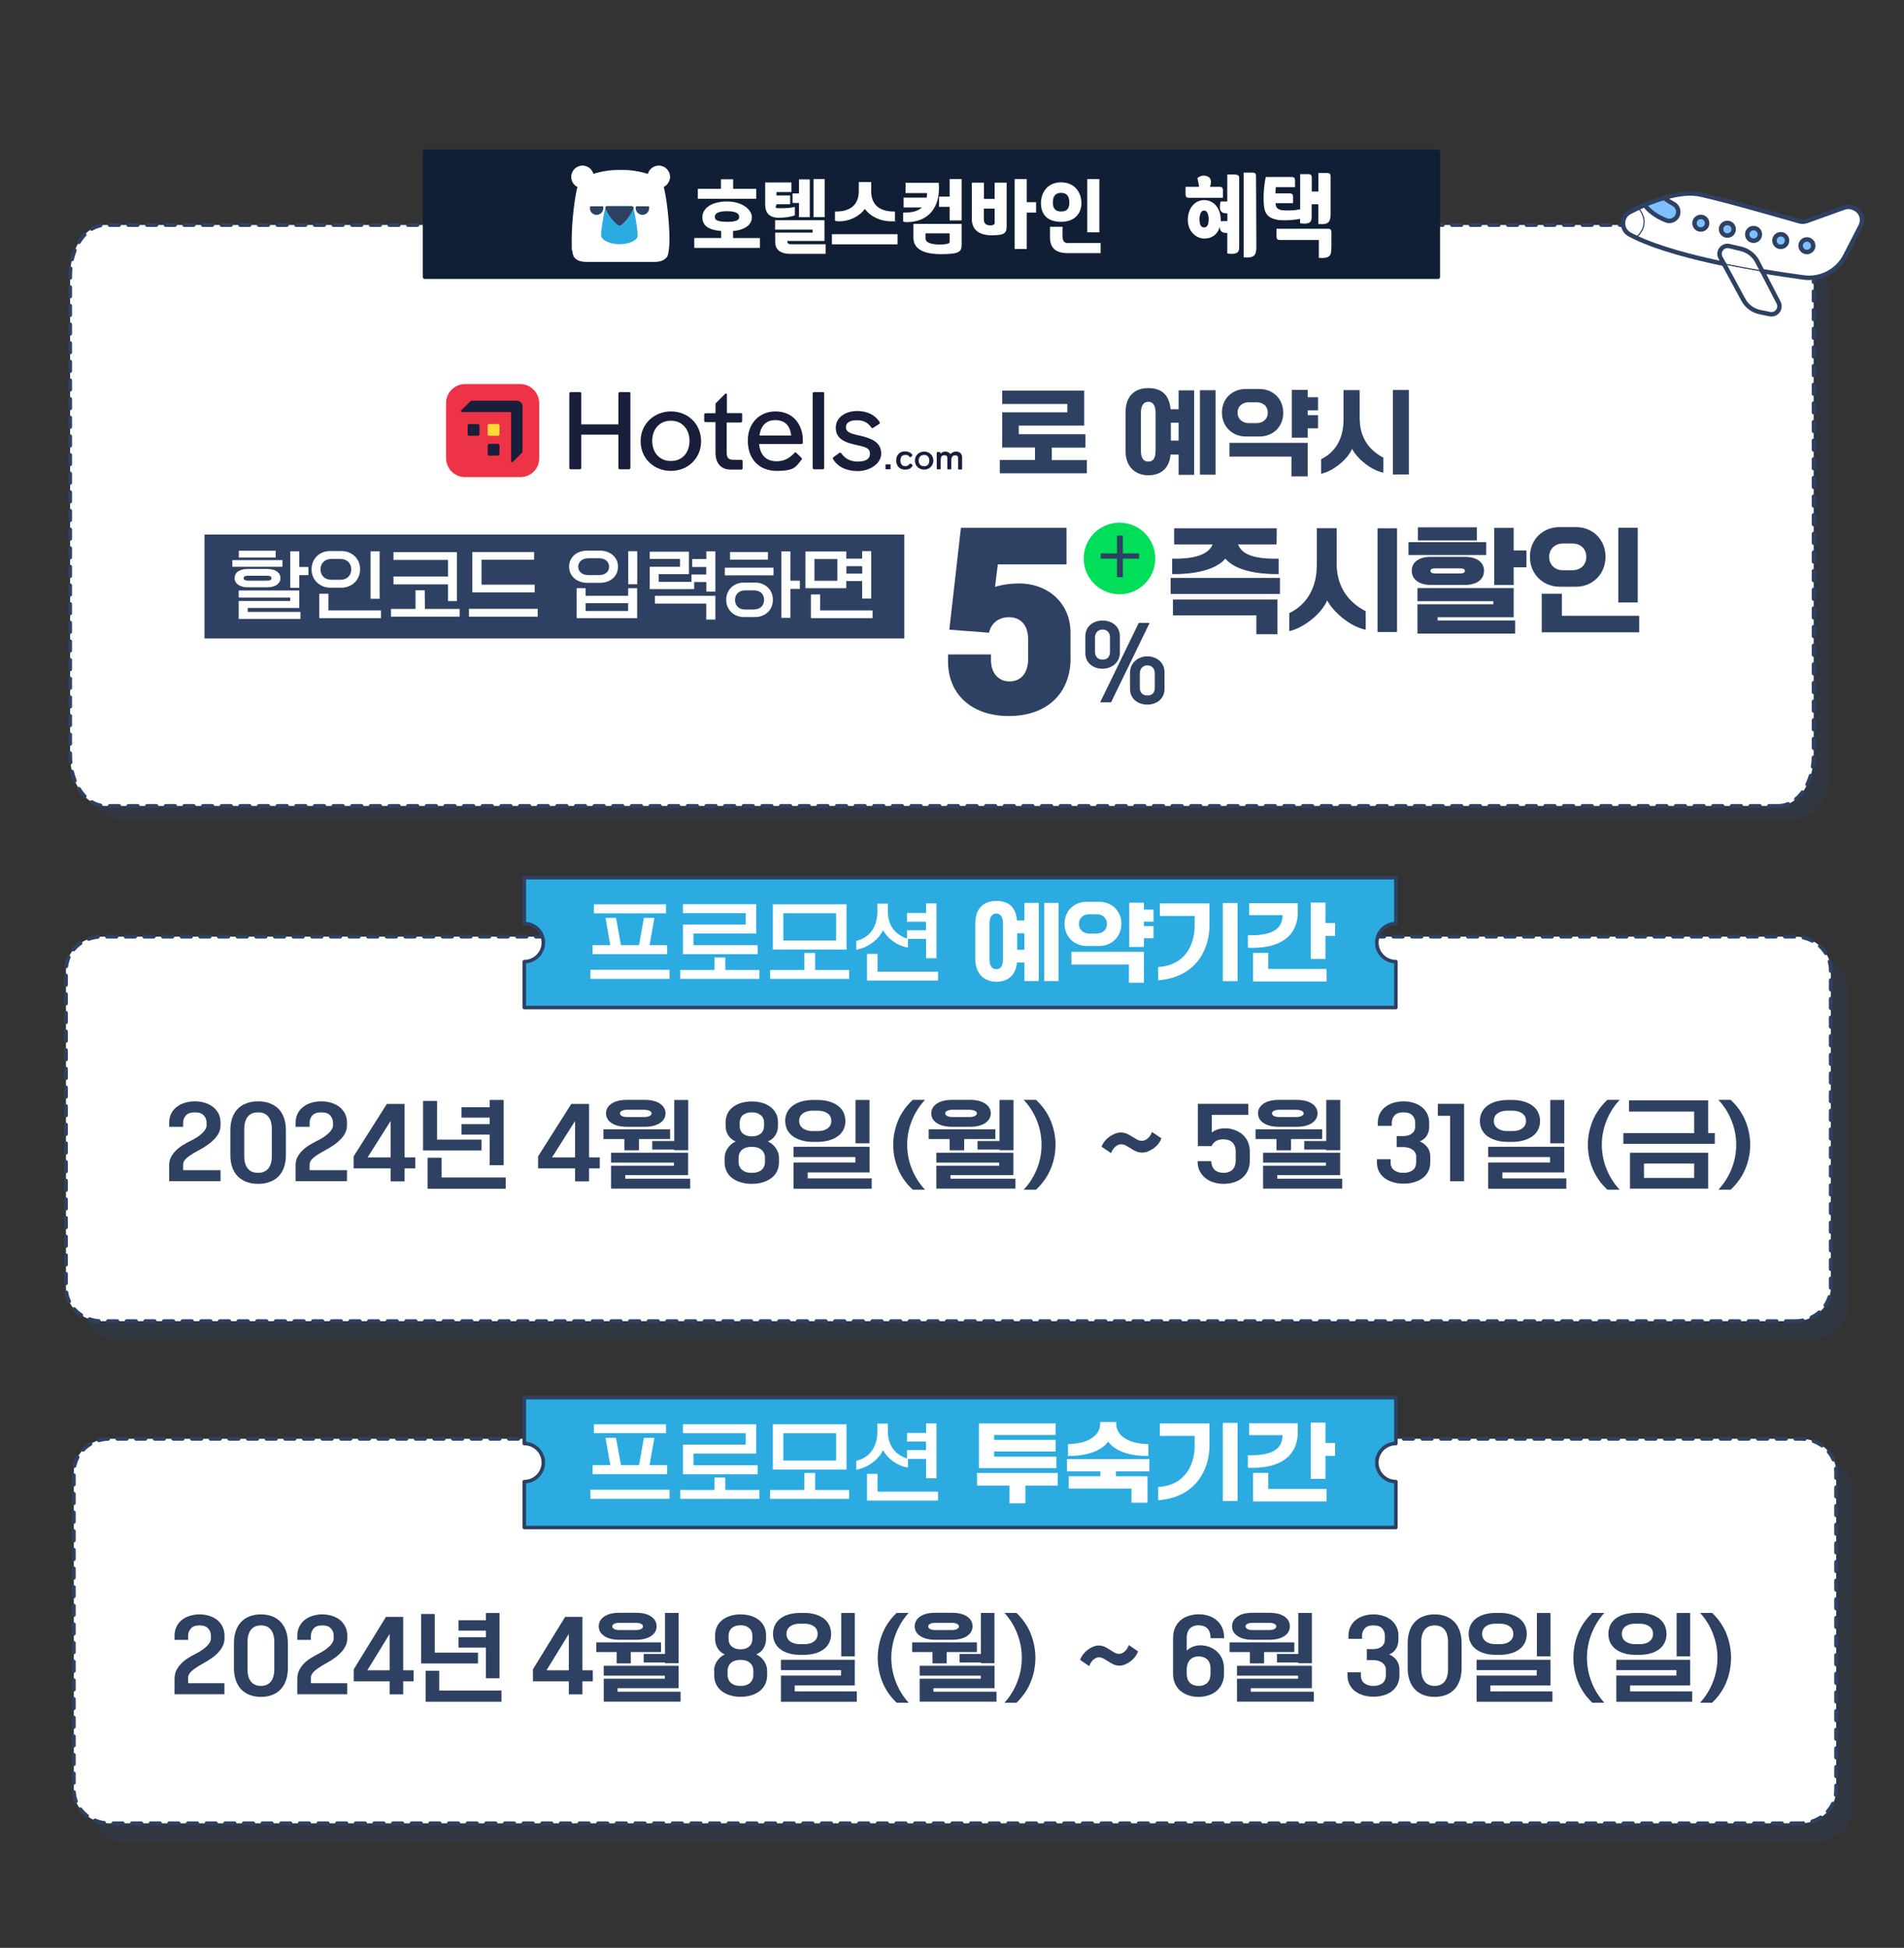 <?xml version="1.0" encoding="UTF-8" standalone="no"?><svg xmlns="http://www.w3.org/2000/svg" data-name="레이어 1" height="1964.4" id="_레이어_1" style="" version="1.1" viewBox="0 0 1920 1964.4" width="1920">
  <rect x="0" y="0" width="1920" height="1964.4" fill="#333333" stroke="none"/>
  <defs>
    <style>
      .cls-1 {
        fill: #7ec0ff;
      }

      .cls-1, .cls-2 {
        stroke-miterlimit: 10;
      }

      .cls-1, .cls-2, .cls-3, .cls-4, .cls-5 {
        stroke: #2e4162;
      }

      .cls-6, .cls-7, .cls-8, .cls-9, .cls-10, .cls-11, .cls-12, .cls-13 {
        stroke-width: 0px;
      }

      .cls-6, .cls-9 {
        fill: #2e4162;
      }

      .cls-7 {
        fill: #00de5a;
      }

      .cls-2, .cls-10 {
        fill: #fff;
      }

      .cls-8, .cls-3 {
        fill: #2cabe1;
      }

      .cls-9 {
        isolation: isolate;
        opacity: .3;
      }

      .cls-3 {
        stroke-width: 3.6px;
      }

      .cls-3, .cls-14, .cls-4, .cls-5 {
        stroke-linecap: round;
        stroke-linejoin: round;
      }

      .cls-14 {
        fill: #101f35;
        stroke: #101f35;
        stroke-width: 4.1px;
      }

      .cls-4 {
        stroke-dasharray: 0 0 9.4 9.4;
        stroke-width: 3.9px;
      }

      .cls-4, .cls-5 {
        fill: none;
      }

      .cls-11 {
        fill: #191e3b;
      }

      .cls-5 {
        stroke-width: 4.5px;
      }

      .cls-12 {
        fill: #fddb32;
      }

      .cls-13 {
        fill: #ef3346;
      }
    </style>
  </defs>
  <path class="cls-9" d="M1810.1,826.8H122.9c-19.6,0-35.5-22.1-35.5-49.4v-470.4c0-27.3,15.8-49.4,35.5-49.4h1687.2c19.6,0,35.5,22.1,35.5,49.4v470.4c0,27.3-15.8,49.4-35.5,49.4Z"/>
  <g>
    <path class="cls-10" d="M1793.3,812.8H106.2c-19.6,0-35.5-22.8-35.5-51v-483.9c0-28.1,15.8-51,35.5-51h1687.2c19.6,0,35.5,22.8,35.5,51v484c0,28-15.9,50.9-35.6,50.9Z"/>
    <path class="cls-4" d="M1793.3,812.8H106.2c-19.6,0-35.5-22.8-35.5-51v-483.9c0-28.1,15.8-51,35.5-51h1687.2c19.6,0,35.5,22.8,35.5,51v484c0,28-15.9,50.9-35.6,50.9Z"/>
  </g>
  <g>
    <path class="cls-6" d="M1008.2,477.2v-13.3h35.5v-12.6h-33.1v-35.5h65.7v-8.4h-65.7v-13.5h82.7v35.3h-66v8.7h67.3v13.5h-34v12.6h35.4v13.3h-87.8Z"/>
    <path class="cls-6" d="M1188.5,458.4h-8.1c-1.2,13.9-9.7,20.9-22.5,20.9s-22.9-8.3-22.9-24.5v-38.9c0-16.3,9-24.5,22.9-24.5s21.3,7.3,22.5,21.3h8.1v-19h15.7v85.2h-15.7v-20.5ZM1150.5,454.5c0,7.5,2.6,11,7.5,11s7.3-3.5,7.3-11v-38.3c0-7.5-2.8-11-7.3-11s-7.5,3.5-7.5,11v38.3ZM1180.7,444.3h7.8v-18h-7.8v18ZM1210,393.5h15.8v85.2h-15.8v-85.2Z"/>
    <path class="cls-6" d="M1270.2,440.2h-14.1c-12.9,0-23.9-9.6-23.9-24.1s10.9-23.8,23.8-23.8h14.2c12.9,0,23.8,9.4,23.8,23.8.2,14.6-10.7,24.1-23.8,24.1ZM1302.3,480.4v-19.9h-62.5v-13.9h78.9v33.8h-16.4ZM1267.2,426.7c5.8,0,11.2-3.5,11.2-10.6s-5.4-10.4-11.2-10.4h-8c-5.9,0-11.2,3.6-11.2,10.4s5.2,10.6,11.2,10.6h8ZM1318.7,400.6h10.4v13.2h-10.4v4.9h10.4v13.3h-10.4v9.4h-16v-48.2h16v7.4Z"/>
    <path class="cls-6" d="M1371.2,422.8c0,14.1,5.9,29.6,23.8,38.7v15.2c-13.9-2.9-27.3-15.5-31.6-24.1-4.1,10.3-18.7,22.5-31.2,25.2v-14.7c18.4-9.1,22.6-26.3,22.6-39.8v-29.9h16.3v29.2h0v.2ZM1420.7,478.5h-16.1v-85.2h16.1v85.2Z"/>
  </g>
  <circle class="cls-7" cx="1128.9" cy="563.2" r="36.1"/>
  <path class="cls-6" d="M1132.3,558.1h16.4v5.3h-16.4v18.7h-5.9v-18.7h-16.4v-5.3h16.4v-17.9h5.9v17.9Z"/>
  <g>
    <path class="cls-13" d="M524.4,481.2h-55.3c-10.7,0-19.3-8.6-19.3-19.3v-55.3c0-10.7,8.6-19.3,19.3-19.3h55.3c10.7,0,19.3,8.6,19.3,19.3v55.3c.3,10.7-8.3,19.3-19.3,19.3Z"/>
    <path class="cls-11" d="M483.4,429c0-.7-.7-1.4-1.4-1.4h-9c-.7,0-1.4.7-1.4,1.4v9.1c0,.7.7,1.4,1.4,1.4h9.1c.7,0,1.4-.7,1.4-1.4v-9.1h-.1Z"/>
    <path class="cls-11" d="M503.7,449c0-.7-.7-1.4-1.4-1.4h-9.1c-.7,0-1.4.7-1.4,1.4v9.1c0,.7.7,1.4,1.4,1.4h9.1c.7,0,1.4-.7,1.4-1.4v-9.1Z"/>
    <path class="cls-12" d="M503.7,429c0-.7-.7-1.4-1.4-1.4h-9.1c-.7,0-1.4.7-1.4,1.4v9.1c0,.7.7,1.4,1.4,1.4h9.1c.7,0,1.4-.7,1.4-1.4v-9.1Z"/>
    <path class="cls-11" d="M765.8,439.2c1.4-9.3,6.2-15.5,16-15.5s15,5.7,16,15.5h-32ZM782,414.9c-15.5,0-27.9,11.2-27.9,29.5s11,30.5,29.3,30.5,19.3-4.5,24.8-11.2c.2-.2.5-.7.5-1s-.2-.7-.5-1l-5.2-5c-.2-.2-.7-.5-1-.5s-.7.2-1,.7c-4.3,4.5-9.8,8.3-17.6,8.3-11.7,0-16.9-7.1-17.9-17.4h42.7c.7,0,1.4-.7,1.4-1.4v-1.9c.1-17-10.4-29.6-27.6-29.6Z"/>
    <path class="cls-11" d="M634.3,395.4h-9.3c-.7,0-1.4.7-1.4,1.4v31.2h-37.4v-31.2c0-.7-.7-1.4-1.4-1.4h-9.3c-.7,0-1.4.7-1.4,1.4v75.1c0,.7.7,1.4,1.4,1.4h9.3c.7,0,1.4-.7,1.4-1.4v-33.6h37.4v33.6c0,.7.7,1.4,1.4,1.4h9.3c.7,0,1.4-.7,1.4-1.4v-75.3c.3-.8-.5-1.2-1.4-1.2Z"/>
    <path class="cls-11" d="M829.7,395.4h-8.8c-.7,0-1.4.7-1.4,1.4v75.1c0,.7.7,1.4,1.4,1.4h8.8c.7,0,1.4-.7,1.4-1.4v-75.3c0-.8-.4-1.2-1.4-1.2Z"/>
    <path class="cls-11" d="M676.5,464.9c-12.2,0-18.8-9.3-18.8-20.3s6.7-20.3,18.8-20.3,18.8,9.3,18.8,20.3-6.4,20.3-18.8,20.3ZM676.5,414.9c-16.4,0-30.5,12.2-30.5,30s13.8,30,30.5,30,30.5-12.2,30.5-30c-.3-18.1-13.8-30-30.5-30Z"/>
    <path class="cls-11" d="M747.2,416.6h-14.2v-18.8c0-1-1-1.4-1.7-.7l-9.1,9.1c-.7.7-.7,1-.7,1.9v8.6h-10c-.7,0-1.4.7-1.4,1.4v6.2c0,.7.7,1.4,1.4,1.4h10v30.5c0,10.5,5,17.4,15.5,17.4h10.5c.7,0,1.4-.7,1.4-1.4v-7.1c0-.7-.7-1.4-1.4-1.4h-7.6c-5.2,0-7.1-1.9-7.1-7.1v-30.5h14.2c.7,0,1.4-.7,1.4-1.4v-6.2c.3-1.4-.2-1.9-1.2-1.9Z"/>
    <path class="cls-11" d="M897.4,468.3h-3.8c-.2,0-.7.2-.7.7v3.6c0,.2.2.7.7.7h3.8c.2,0,.7-.2.7-.7v-3.6c0-.5-.5-.7-.7-.7Z"/>
    <path class="cls-11" d="M931.9,470.2c-3.6,0-5.5-2.4-5.5-5.7s1.9-5.7,5.5-5.7,5.2,2.4,5.2,5.7-1.6,5.7-5.2,5.7ZM931.9,455.4c-5,0-9.3,3.6-9.3,9.1s4.3,9.1,9.3,9.1,9.3-3.6,9.3-9.1-4.3-9.1-9.3-9.1Z"/>
    <path class="cls-11" d="M866.6,439.2c-9.1-1.9-13.6-3.6-13.6-8.3s4.1-7.1,11.2-7.1,11.4,2.9,14.5,7.4c.5.7,1.4.7,1.9.2l6-3.8c.7-.5.7-1,.5-1.9-4.8-7.4-12.6-11.2-22.9-11.2s-21.4,5.5-21.4,16.9,9.5,15,21.9,17.6c8.8,1.9,12.6,3.3,12.6,8.6s-4.5,7.9-12.2,7.9-13.1-3.1-16.7-8.3c-.5-.7-1.4-1-1.9-.5l-6,4.3c-.7.5-.7,1-.5,1.9,4.5,7.6,13.1,12.2,25,12.2s23.6-7.4,23.6-17.6c0-11.6-9.6-15.4-22-18.3Z"/>
    <path class="cls-11" d="M964.1,455.4c-2.4,0-4.3,1-5.7,2.6-.7-1.4-2.9-2.6-5.2-2.6s-4.1,1.2-4.8,2.4v-1.2c0-.2-.2-.7-.7-.7h-2.4c-.2,0-.7.2-.7.7v16c0,.2.2.7.7.7h2.6c.2,0,.7-.2.7-.7v-8.3c0-3.1.7-5.2,3.6-5.2s3.1,1.4,3.1,3.6v10c0,.2.2.7.7.7h2.6c.2,0,.7-.2.7-.7v-8.3c0-3.1,1-5.2,3.8-5.2s3.1,1.4,3.1,3.6v10c0,.2.2.7.7.7h2.6c.2,0,.7-.2.7-.7v-10.5c.3-4.3-2-6.9-6.1-6.9Z"/>
    <path class="cls-11" d="M918.6,467.6c-.2-.2-.7-.2-1,0-1.9,1.9-2.9,2.6-4.8,2.6-3.1,0-4.8-2.4-4.8-5.7s1.4-5.7,4.8-5.7,3.3.7,4.5,2.1c.2.2.7.2,1,.2l1.4-1.4c.2-.2.7-.7.2-1.2-1.4-1.9-3.8-3.3-7.4-3.3-5.2,0-8.8,3.6-8.8,9.1s3.6,9.3,8.6,9.3,6.2-1.4,7.9-3.8c.2-.2.2-.7,0-.7l-1.6-1.5Z"/>
    <path class="cls-11" d="M527.1,410.1c0-3.3-2.6-6-6-6h-45c-.7,0-1.4.2-1.9.7l-9.1,9.1c-.7.7-.2,1.7.7,1.7h49.6v49.6c0,1,1,1.4,1.7.7l9.1-9.1c.7-.7.7-1,.7-1.9v-44.8h.2Z"/>
  </g>
  <rect class="cls-6" height="104.8" width="705.7" x="206.2" y="539.1"/>
  <g>
    <path class="cls-10" d="M284.8,571.6h-50.5v-6.7h50.5v6.7ZM269.4,573.8c8.6,0,13.4,3.8,13.4,9.2s-4.8,9.3-13.5,9.3h-19.2c-8.5,0-13.5-3.8-13.5-9.3s4.7-9.2,13.4-9.2h19.4ZM301.8,595.5v17.6h-52v4h53.2v7.1h-62.3v-18.1h52v-3.5h-52v-7.1h61.1ZM278,562.3h-37.2v-6.9h37.2v6.9ZM250.8,585.6h17.9c3.7,0,5.1-.7,5.1-2.5s-1.5-2.5-5.1-2.5h-17.9c-3.7,0-5.1.7-5.1,2.5,0,1.7,1.5,2.5,5.1,2.5ZM301.8,571.8h9.2v8.2h-9.2v12.8h-9.1v-36.8h9.1v15.8Z"/>
    <path class="cls-10" d="M344.1,592.7h-10.9c-10.3,0-19-7.4-19-18.6s8.5-18.4,18.9-18.4h11c10.5,0,19,7.4,19,18.4s-8.4,18.6-19,18.6ZM322,623.4v-24.6h9.2v16.8h53v7.8h-62.2ZM343.4,584.7c6,0,10.8-3.9,10.8-10.5s-4.7-10.5-10.8-10.5h-9.4c-6.1,0-10.8,4-10.8,10.5s4.6,10.5,10.8,10.5h9.4ZM382.8,603.9h-9.1v-47.9h9.1v47.9Z"/>
    <path class="cls-10" d="M428.5,614.1h35v7.8h-69.2v-7.8h24.7v-18.8h9.3l.2,18.8h0ZM451.8,606.1v-16.8h-55v-7.9h55v-16.7h-55v-7.9h64v49.4h-9Z"/>
    <path class="cls-10" d="M472.9,621.9v-7.9h69.3v7.9h-69.3ZM476.3,597.5v-40.8h62.3v7.8h-53v25.1h53.6v7.8h-62.9Z"/>
    <path class="cls-10" d="M604.8,587.8h-12.5c-10.4,0-18.4-6.6-18.4-16.3s7.8-16.2,18.3-16.2h12.7c10.4,0,18.3,6.6,18.3,16.2,0,9.8-7.8,16.3-18.4,16.3ZM581.4,593.2h9.1v7.7h42.9v-7.7h9.1v30.2h-61v-30.2h0ZM603.9,580c6,0,10.3-3.1,10.3-8.5s-4.4-8.5-10.3-8.5h-10.5c-6.1,0-10.3,3.4-10.3,8.5s4.1,8.5,10.3,8.5h10.5ZM633.4,616.2v-7.9h-42.9v7.9h42.9ZM642.6,589.2h-9.1v-33.3h9.1v33.3Z"/>
    <path class="cls-10" d="M698.1,563.8h14.2v-7.8h9.1v40.6h-9.1v-9.6h-12.3v7.1h-44.8v-22.5h30.5v-7.9h-30.5v-7.3h39.5v22.6h-30.5v7.8h33.1v-7.4h14.9v-7.6h-14.2v-8h0ZM712.2,624.8v-16.1h-51.8v-7.8h61v23.9h-9.2Z"/>
    <path class="cls-10" d="M780,580.2h-49.1v-7.7h49.1v7.7ZM761.4,622.3h-11c-10.3,0-18.1-7.2-18.1-17.4s7.7-17.4,18-17.4h11c10.3,0,18.1,7.2,18.1,17.4s-7.7,17.4-18,17.4ZM774.4,564.4h-38.2v-7.7h38.2v7.7ZM760.4,614.6c5.6,0,10.1-3.4,10.1-9.6s-4.3-9.6-10.1-9.6h-9.3c-5.6,0-9.9,3.7-9.9,9.7s4.4,9.6,9.9,9.6h9.3ZM797,585.6h9.6v8.3h-9.6v29.2h-9.1v-67h9.1v29.5Z"/>
    <path class="cls-10" d="M812.2,593.2v-37h41.2v7.2h16v-7.6h9.1v47.9h-9.1v-17.7h-16v7.2h-41.2ZM817.7,623.4v-23.9h9.3v16.1h52.9v7.8h-62.2ZM844.4,563.8h-23.1v21.9h23.1v-21.9ZM853.5,578.5h16v-7.5h-16v7.5Z"/>
  </g>
  <g>
    <path class="cls-6" d="M1290.7,582.8v16.2h-110.2v-16.2h110.2ZM1287.3,549h-38.8c3.4,9.7,15.5,15,40.9,14.4v15.6c-20.5.2-43.6-3.4-53.7-15.6-10.5,12.1-33,15.8-53.7,15.6v-15.6c24.1.5,37-4.8,40.8-14.4h-38.8v-16.2h103.5l-.2,16.2h0ZM1266.9,639.6v-19h-84.1v-16h105.4v35h-21.3Z"/>
    <path class="cls-6" d="M1347.9,568.9c0,17.3,7.3,36.3,29.3,47.5v18.7c-17-3.5-33.5-19.2-38.9-29.6-5.1,12.7-23.1,27.7-38.2,31v-18.1c22.6-11.2,27.8-32.3,27.8-49v-36.7h20v36.2h0ZM1408.8,637.4h-19.7v-104.6h19.7v104.6Z"/>
    <path class="cls-6" d="M1498.7,559.7h-78.4v-13h78.4v13h0ZM1423.6,575.6c0-8.8,7.4-14,19.2-14h34.5c11.6,0,19.2,5.2,19.2,14s-7.4,14.3-19.2,14.3h-34.5c-11.8,0-19.2-5.7-19.2-14.3ZM1526.4,593.1v29.4h-76.7v3.2h78.2v13.3h-98.5v-29.6h76.5v-3.1h-76.5v-13.2h97ZM1489.3,545h-59.5v-13.2h59.5v13.2ZM1477.2,575.7c0-1.9-1.9-2.5-5-2.5h-24.7c-3.1,0-5,.6-5,2.5s1.9,2.6,5,2.6h24.7c3.1,0,5-.6,5-2.6ZM1526.4,555.1h12.9v17h-12.9v17.9h-19.6v-57.6h19.6v22.7Z"/>
    <path class="cls-6" d="M1589.4,591.7h-16.8c-16,0-29.8-12.1-29.8-30.2s13.6-29.9,29.7-29.9h16.9c16,0,29.6,11.9,29.6,29.9,0,18.1-13.7,30.2-29.6,30.2ZM1554.7,637.8v-39h20.3v22.2h78v16.7h-98.4c0,0,0,0,0,0ZM1585.8,575.1c7.1,0,13.8-4.6,13.8-13.5s-6.7-13.5-13.8-13.5h-9.8c-7.2,0-13.8,4.8-13.8,13.5s6.6,13.5,13.8,13.5h9.8ZM1651.5,607.6h-19.6v-75.3h19.6v75.3Z"/>
  </g>
  <g>
    <path class="cls-6" d="M1079.6,663.7c0,34.9-23.2,59.1-64.2,58.4-35.7-.7-59.4-21.9-59.4-55v-7.1h43.3v5.6c0,14.1,8.4,21.6,18.6,21.6s18.9-6.6,18.9-23.2v-18.8c0-18.8-11.5-23.4-21.4-22.7-7.1.5-15.5,4.6-18.1,15.6l-40-3.1,11.7-102.7h106.5v36.9h-69.3l-2.8,22.7c7.6-2.4,15.8-3.5,24.7-3.5,26.7,0,51.4,18.1,51.4,49.8v25.5h0Z"/>
    <path class="cls-6" d="M1129.3,658c0,10.4-8.5,16.4-17.5,16.4s-17.3-5.4-17.3-15.8v-17c0-10.3,8.4-15.8,17.4-15.8s17.4,5.6,17.4,15.8v16.4h0ZM1119.3,642.9c0-5.2-3.2-8-7.4-8s-7.7,2.8-7.7,8v14.3c0,5.4,3.2,8,7.7,8s7.4-2.6,7.4-8v-14.3ZM1148.3,628.2h11l-38.9,80.1h-11l38.9-80.1ZM1174.3,694.8c0,10.3-8.4,15.8-17.4,15.8s-17.4-5.6-17.4-15.8v-16.3c0-10.3,8.5-16.6,17.4-16.6s17.4,5.7,17.4,16v16.9ZM1164.5,679.2c0-5.2-3.2-8.2-7.4-8.2s-7.7,3-7.7,8.2v14.3c0,5.3,3.1,7.9,7.7,7.9s7.4-2.6,7.4-7.9v-14.3Z"/>
  </g>
  <rect class="cls-14" height="126.4" width="1021.7" x="428.4" y="152.9"/>
  <g>
    <path class="cls-10" d="M1233.1,199.5h-34.2c-2.4,0-3.4-1.1-3.4-3.4v-7.7h13.7c-.6-3.1-1.1-6.3-1.7-8.8,2.4-2.2,6-3.2,9.5-2,4.1,1.4,5.2,5.4,3.1,10.8h9.7c2.4,0,3.4,1.1,3.4,3.4v7.7h0ZM1246.2,176.2c2.4,0,3.4,1.1,3.4,3.4v69.6c0,3.9-1.1,5.4-3.5,6.3-2.5.8-5.6.6-8.5.1v-20.6c-4.3,0-6-1.1-7-3.1-.2-.7-.6-1.8-.6-3.1-2,7.4-7.7,11.8-15.6,11.8s-16.6-7-16.6-18.8,7.1-20,16.6-20,16.6,8.3,16.6,20v1.3h0c0-.1,6.7-.1,6.7-.1v-7.8c-4.3,0-6-1.1-7-3.1-.8-1.8-.8-5.8.2-8.9h6.7v-27.2h8.5v.2h.1ZM1218.8,221.1c0-5.4-1.8-8.8-4.6-8.8s-4.6,3.2-4.6,8.8,1.5,8.3,4.6,8.3,4.6-2.8,4.6-8.3ZM1266.9,243.8c0,4.6.2,7.8-.5,10.6-.9,4.3-4.6,5.9-12.3,5.1v-85.4h9.1c2.4,0,3.4,1.1,3.4,3.4l.3,66.3h0Z"/>
    <path class="cls-10" d="M1311.6,220.6c-6.7,1.4-15,1.9-21.4,1.4-10.3-1.4-14.7-5.2-15.6-14.4-.7-6.7-.6-17.7,1.8-29.1h26.1c2.4,0,3.4,1.1,3.4,3.1v7.1h-19.3c-.2,1.8-.5,3.9-.5,6.3h14.4c2.4,0,3.4,1.1,3.4,3.4v6.5h-17.6c.2,4.1,1.4,6,6,7,5.2.7,12.5.5,18.8-.8v-35.5h8.3c2.4,0,3.4,1.1,3.4,3.4v14.2h6.7v-18.7h8.9c2.4,0,3.4,1.1,3.4,3.4v32.3c0,4.6.2,7.8-.5,10.6-.8,4.3-4.4,5.9-11.9,5.1v-19.9h-6.7v12.7c0,3.9-1.1,5.4-3.4,6.3-2.5.8-5.4.6-8.3.1v-4.5h.6ZM1342.6,240.5c0,2.7.2,10.1-.4,14.4-.7,4.3-4.8,5.9-12.3,5.1v-18h-39.3c-2.4,0-3.4-1.1-3.4-3.4v-7.9h52c2.4,0,3.4,1.1,3.4,3.4v6.4h0Z"/>
  </g>
  <g>
    <path class="cls-10" d="M675.1,241.7c0-16-2.4-38.5-5.2-50.8-1.2-5.1-3.5-8.6-7.3-11.4-2.1-1.5-4.5-2.7-7.2-3.5-.2-.1-.4-.1-.6-.2-9.9-3.2-19.3-4.6-29-4.4-9.7-.2-19,1.2-29,4.4-.2.1-.4.1-.6.2-2.7.8-5.2,2-7.2,3.5-3.8,2.7-6.1,6.3-7.3,11.4-2.8,12.3-5.2,34.9-5.2,50.8s0,7.8.5,10.8c.4,3.3,1.1,5.8,2,6.9,1.5,1.8,3.9,4.8,13.5,4.8h66.4c9.6,0,11.8-3.1,13.5-4.8.9-1.1,1.5-3.5,2-6.9.4-3,.7-6.6.7-10.8"/>
    <path class="cls-10" d="M587.4,189.8h0c-6.3,0-11.4-5.1-11.4-11.4s5.1-11.4,11.4-11.4,11.4,5.1,11.4,11.4c0,6.3-5.1,11.4-11.4,11.4"/>
    <path class="cls-10" d="M664.3,189.8h0c-6.3,0-11.4-5.1-11.4-11.4s5.1-11.4,11.4-11.4,11.4,5.1,11.4,11.4c-.1,6.3-5.3,11.4-11.4,11.4"/>
    <path class="cls-6" d="M594.9,208.5c0,.6,0,1.1,0,1.7,0,3.4,3,6.4,6.5,6.5,3.8.1,7-3,7-6.7s0-.9,0-1.4c0-.4-.5-.6-.8-.6h-11.5c-.5-.1-.9.1-1,.5"/>
    <path class="cls-6" d="M641.1,208.5c0,.6,0,1.1,0,1.7,0,3.4,3,6.3,6.5,6.5,3.8.1,7-3,7-6.7s0-.9,0-1.4c0-.4-.5-.6-.8-.6h-11.5c-.6-.1-1,.1-1,.5"/>
    <path class="cls-8" d="M642.9,238.6c0-.2,0-.5,0-.8v-1.4c0-5.9-2.7-21.3-4.3-27.3h0c0-.6-.6-1.1-1.4-1.2h-25.3c-.8.1-1.3.6-1.4,1.2h0c-1.5,5.9-4.3,21.4-4.3,27.3v1.3h0c0,4,8.3,8.6,18.4,8.6s17-3.8,18.3-7.4q0-.1,0-.3"/>
    <path class="cls-6" d="M637.3,207.9h-25.3c-.9.2-1.4.7-1.4,1.5s0,.6,0,.9c.8,1.9,1.8,3.7,2.8,5.4,1.8,3.1,3.8,5.8,6.6,8.5.9.9,1.9,1.8,2.8,2.6.6.5,1.3.7,1.9.7s1.3-.2,1.9-.7c.9-.8,1.9-1.7,2.8-2.6,2.7-2.7,4.8-5.4,6.6-8.5,1.1-1.8,2-3.5,2.8-5.4,0-.4.2-.6,0-.9,0-.7-.7-1.3-1.7-1.5"/>
    <g>
      <path class="cls-10" d="M801.5,217.2v-8.6c-3.7,1.1-8.6,1.4-15.3,1.4s-3.2-1.8-3.2-4h13.8v-8.9h-13.8v-3.4h15.1v-9.7h-26.5v22.5c0,7,3.2,13.1,13.8,13.1,6.5-.1,11.7-.8,16.1-2.4Z"/>
      <rect class="cls-10" height="53.7" width="12.2" x="1096.4" y="180.6"/>
      <path class="cls-10" d="M739.3,233c13.6-1.4,18.9-7.3,18.9-14.1s-8.8-15.7-25.1-15.7-24.8,7.4-24.8,15.7,5.2,12.8,18.9,14.1v7h-27.1v10h66.2v-9.9h-27.1v-7.1h0ZM720.8,218.7c0-3.4,3.2-5.7,12.2-5.7s12.4,2.2,12.4,5.7-3.2,5-12.4,5c-9.3-.2-12.2-1.6-12.2-5Z"/>
      <polygon class="cls-10" points="762.6 190.4 739.3 190.4 739.3 180.8 727 180.8 727 190.4 703.7 190.4 703.7 200.5 762.6 200.5 762.6 190.4"/>
      <polygon class="cls-10" points="805.7 219 816.6 219 816.6 180.9 805.7 180.9 805.7 195.1 799.2 195.1 799.2 204.7 805.7 204.7 805.7 219"/>
      <rect class="cls-10" height="38.4" width="11.2" x="820.4" y="180.6"/>
      <path class="cls-10" d="M872.1,210.7c6.3,8.3,16.3,12.5,26.6,12.5s2.5-.1,3.8-.6v-9.3h-1.3c-14.3,0-22.7-6.9-22.7-20.5v-9.2h-12.5v9.2c0,13.6-8.5,20.5-22.7,20.5h-1.3v9.3c1.3.5,2.5.6,3.8.6,9.9.1,20.1-4.2,26.3-12.5Z"/>
      <path class="cls-10" d="M946.6,184.3h-33.4v10.4h21.6c0,1.7,0,3.2-.4,4.6h-23.2v9.9h18.4c-3.8,3.7-9.6,5.2-17.6,5.2h-1.3v9c1.3.5,2.5.6,3.8.6,21.4,0,34.4-14.7,32.1-39.7Z"/>
      <path class="cls-10" d="M1090.5,204.9c0-11.2-7.1-21-20.5-21s-20.3,9.9-20.3,21,6.3,18.8,20.3,18.8,20.5-8.7,20.5-18.8ZM1061.7,204.4c0-6.1,2.2-9.9,8.3-9.9s8.3,3.8,8.3,9.9-2.6,8.9-8.3,8.9c-5.5,0-8.3-2.8-8.3-8.9Z"/>
      <polygon class="cls-10" points="1035.4 180.6 1023.2 180.6 1023.2 251.1 1035.4 251.1 1035.4 214.4 1044.8 214.4 1044.8 203.9 1035.4 203.9 1035.4 180.6"/>
      <path class="cls-10" d="M793.9,243h37.5v-20.9h-49.8v9.5h37.8v3h-37.7v9.5c0,7,4.4,11.9,15.4,11.9h35.5v-9.7h-35.5c-2.6-.2-3.2-1.4-3.2-3.3Z"/>
      <path class="cls-10" d="M1077.1,245.2c-3.7,0-5.6-2.2-5.6-6.4v-10.1h-12.7v10.2c0,11.4,5.8,16.4,18.3,16.4h32.8v-10.2h-32.8Z"/>
      <path class="cls-10" d="M1003.1,200.6h-10.9v-16.4h-12.2v36.7c0,10.1,6.5,16.4,20.1,16.4s15-2.6,15-9.5v-43.6h-12.1v16.4h0ZM1003.1,224.9c0,1.5-1.8,2.4-4.3,2.4-4.5,0-6.7-2-6.7-6v-10.9h10.9v14.5h0Z"/>
      <rect class="cls-10" height="10.2" width="66.2" x="838.9" y="236.2"/>
      <polygon class="cls-10" points="957.6 198.3 946.9 198.3 946.9 208.6 957.6 208.6 957.6 222.3 969.7 222.3 969.7 180.6 957.6 180.6 957.6 198.3"/>
      <path class="cls-10" d="M921.1,239.9c0,10.4,9,16.4,27.8,16.4s20.8-2.6,20.8-9.5v-21h-48.6v14.1ZM933.2,235.3h24.4v8.8c0,1.8-4.6,2.5-9.3,2.5-9.9,0-15-2-15-6.3v-5h-.1Z"/>
    </g>
  </g>
  <g>
    <g>
      <path class="cls-2" d="M1870.5,210.1c6.7,2.9,9.5,11,6.2,17.5l-15.4,30c-7.9,15.6-24.9,24.5-42.3,22.1-11.8-1.6-26.1-3.7-41.9-6.4l-5-9.6c-3.3-6.4-9.3-11.1-16.4-12.8l-11.8-2.8c-6.7-1.6-12.3,5.6-8.9,11.7l3.4,6.2c-32.7-6.8-65.8-15.6-88.6-26.4,16.8-15.1,2.1-29.8,2.1-29.8,2.1-1,4.3-2,6.5-3,6.8,8.7,16.4,13.4,21.8,15.5,1,.4,2.1.6,3.2.6,1.6,0,3.3-.5,4.7-1.4,6-3.7,5.6-12.6-.6-15.8-6.2-3.3-9.4-6.1-9.4-6.1,13-3.9,26.3-5.9,37.5-3.3,29.6,6.7,83.8,22.5,98.9,26.8,2.6.8,5.3.7,7.9-.3l37.5-13.5c3.1-1.1,6.4-.9,9.4.4l1.2.4ZM1823,254.2c3.5-.5,5.9-3.7,5.4-7.2s-3.7-5.9-7.2-5.4-5.9,3.7-5.4,7.2,3.7,5.9,7.2,5.4ZM1796.6,248.9c3.5-.5,5.9-3.7,5.4-7.2s-3.7-5.9-7.2-5.4-5.9,3.7-5.4,7.2,3.7,5.9,7.2,5.4ZM1769.3,242.7c3.5-.5,5.9-3.7,5.4-7.2s-3.7-5.9-7.2-5.4-5.9,3.7-5.4,7.2c.3,3.5,3.6,5.9,7.2,5.4ZM1742.8,237.5c3.5-.5,5.9-3.7,5.4-7.2s-3.7-5.9-7.2-5.4-5.9,3.7-5.4,7.2c.5,3.5,3.7,5.9,7.2,5.4ZM1716,231.4c3.5-.5,5.9-3.7,5.4-7.2s-3.7-5.9-7.2-5.4-5.9,3.7-5.4,7.2,3.7,6,7.2,5.4Z"/>
      <path class="cls-1" d="M1828.5,246.9c.5,3.5-1.9,6.7-5.4,7.2s-6.7-1.9-7.2-5.4,1.9-6.7,5.4-7.2c3.4-.5,6.8,2,7.2,5.4Z"/>
      <path class="cls-1" d="M1802,241.7c.5,3.5-1.9,6.7-5.4,7.2s-6.7-1.9-7.2-5.4,1.9-6.7,5.4-7.2,6.8,1.9,7.2,5.4Z"/>
      <path class="cls-2" d="M1793.6,305.2c3.1,6-2.1,13-8.7,11.7l-9.8-2c-7.2-1.4-13.5-6-17-12.5l-19.6-36.2c13.2,2.7,26.3,5.1,38.7,7.2l16.4,31.8Z"/>
      <path class="cls-2" d="M1772.1,263.7l5,9.6c-12.3-2.1-25.4-4.5-38.7-7.2l-3.4-6.2c-3.3-6.1,2.1-13.3,8.9-11.7l11.8,2.8c7,1.7,13,6.3,16.4,12.7Z"/>
      <path class="cls-1" d="M1774.7,235.6c.5,3.5-1.9,6.7-5.4,7.2s-6.7-1.9-7.2-5.4,1.9-6.7,5.4-7.2c3.5-.7,6.7,1.9,7.2,5.4Z"/>
      <path class="cls-1" d="M1748.3,230.2c.5,3.5-1.9,6.7-5.4,7.2s-6.7-1.9-7.2-5.4,1.9-6.7,5.4-7.2c3.4-.5,6.7,1.9,7.2,5.4Z"/>
      <path class="cls-1" d="M1721.4,224.3c.5,3.5-1.9,6.7-5.4,7.2s-6.7-1.9-7.2-5.4,1.9-6.7,5.4-7.2c3.5-.6,6.7,1.9,7.2,5.4Z"/>
      <path class="cls-1" d="M1687.6,205.6c6.2,3.3,6.6,12.2.6,15.8-1.4.9-3.1,1.4-4.7,1.4s-2.1-.2-3.2-.6c-5.5-2.1-15.1-6.7-21.8-15.5,6.2-2.7,12.9-5.2,19.7-7.2,0,0,3.1,2.9,9.4,6.1Z"/>
      <path class="cls-2" d="M1651.9,209.7s14.7,14.8-2.1,29.8c-2.2-1-4.3-2.1-6.4-3.2-9-4.8-9-17.9,0-22.6,2.6-1.1,5.4-2.6,8.4-4Z"/>
    </g>
    <g>
      <path class="cls-5" d="M1738.4,266.1c-32.7-6.8-65.8-15.6-88.6-26.4-2.2-1-4.3-2.1-6.4-3.2-9-4.8-9-17.9,0-22.6,2.6-1.3,5.4-2.7,8.3-4.1,2.1-1,4.3-2,6.5-3,6.2-2.7,12.9-5.2,19.7-7.2,13-3.9,26.3-5.9,37.5-3.3,29.6,6.7,83.8,22.5,98.9,26.8,2.6.8,5.3.7,7.9-.3l37.5-13.5c3.1-1.1,6.4-.9,9.4.4l1,.5c6.7,2.9,9.5,11,6.2,17.5l-15.4,30c-7.9,15.6-24.9,24.5-42.3,22.1-11.8-1.6-26.1-3.7-41.9-6.4"/>
      <path class="cls-5" d="M1777.1,273.4l-5-9.6c-3.3-6.4-9.3-11.1-16.4-12.8l-11.8-2.8c-6.7-1.6-12.3,5.6-8.9,11.7l3.4,6.2,19.6,36.2c3.5,6.5,9.7,11.1,17,12.5l9.8,2c6.6,1.3,11.8-5.6,8.7-11.7l-16.4-31.7Z"/>
      <path class="cls-5" d="M1678.1,199.5s3.2,2.8,9.4,6.1c6.2,3.3,6.6,12.2.6,15.8-1.4.9-3.1,1.4-4.7,1.4s-2.1-.2-3.2-.6c-5.5-2.1-15.1-6.7-21.8-15.5"/>
      <path class="cls-5" d="M1815.8,248.7c.5,3.5,3.7,5.9,7.2,5.4s5.9-3.7,5.4-7.2-3.7-5.9-7.2-5.4c-3.4.5-5.9,3.7-5.4,7.2Z"/>
      <path class="cls-5" d="M1789.4,243.5c.5,3.5,3.7,5.9,7.2,5.4s5.9-3.7,5.4-7.2-3.7-5.9-7.2-5.4c-3.4.5-5.9,3.7-5.4,7.2Z"/>
      <path class="cls-5" d="M1762,237.3c.5,3.5,3.7,5.9,7.2,5.4s5.9-3.7,5.4-7.2-3.7-5.9-7.2-5.4c-3.5.4-5.9,3.7-5.4,7.2Z"/>
      <path class="cls-5" d="M1735.6,232.1c.5,3.5,3.7,5.9,7.2,5.4s5.9-3.7,5.4-7.2-3.7-5.9-7.2-5.4c-3.5.4-5.9,3.6-5.4,7.2Z"/>
      <path class="cls-5" d="M1708.8,226c.5,3.5,3.7,5.9,7.2,5.4s5.9-3.7,5.4-7.2-3.7-5.9-7.2-5.4c-3.4.5-5.9,3.7-5.4,7.2Z"/>
    </g>
  </g>
  <path class="cls-9" d="M1827.3,1351.3H119.3c-19.8,0-35.9-15.1-35.9-33.7v-320.4c0-18.6,16.1-33.7,35.9-33.7h1707.9c19.8,0,35.9,15.1,35.9,33.7v320.4c0,18.6-16.1,33.7-35.9,33.7Z"/>
  <path class="cls-9" d="M1832.6,1857.7H127.2c-19.8,0-35.9-15.1-35.9-33.7v-320.4c0-18.6,16.1-33.7,35.9-33.7h1705.4c19.8,0,35.9,15.1,35.9,33.7v320.4c0,18.6-16.1,33.7-35.9,33.7Z"/>
  <g>
    <path class="cls-10" d="M1810.3,1332.4H102.4c-19.8,0-35.9-15.1-35.9-33.7v-320.4c0-18.6,16.1-33.7,35.9-33.7h1707.9c19.8,0,35.9,15.1,35.9,33.7v320.4c0,18.6-16.1,33.7-35.9,33.7Z"/>
    <path class="cls-4" d="M1810.3,1332.4H102.4c-19.8,0-35.9-15.1-35.9-33.7v-320.4c0-18.6,16.1-33.7,35.9-33.7h1707.9c19.8,0,35.9,15.1,35.9,33.7v320.4c0,18.6-16.1,33.7-35.9,33.7Z"/>
  </g>
  <path class="cls-3" d="M1388.4,950.6c0-10.6,8.6-19.2,19.2-19.2v-46.3h-878.9v46.3c10.6,0,19.2,8.6,19.2,19.2s-8.6,19.2-19.2,19.2v46.3h878.9v-46.3c-10.5,0-19.2-8.6-19.2-19.2Z"/>
  <g>
    <path class="cls-10" d="M595.4,987.2v-9.2h79.8v9.2h-79.8ZM626.2,953.2h18.2l4.9-27.5h10.6l-4.9,27.5h17.8v9.1h-75.2v-9.1h17.8l-4.8-27.5h10.6l5,27.5ZM671.6,921.1h-72.7v-9.1h72.7v9.1Z"/>
    <path class="cls-10" d="M686,987.2v-9h34.5v-12.5h10.9v12.5h34.4v9h-79.8ZM688.7,962.4v-30h63.3v-11.5h-63.3v-9h73.9v29.5h-63.3v11.8h64.7v9.1h-75.3Z"/>
    <path class="cls-10" d="M776.6,987.2v-9h34.5v-17.1h10.9v17.1h34.3v9h-79.7ZM779.3,912h74.3v45.6h-74.3v-45.6ZM789.9,948.5h53.2v-27.5h-53.2v27.5Z"/>
    <path class="cls-10" d="M914.7,920.7h19.2v-9.6h10.4v55.3h-10.4v-19.5h-18.3v8.7c-12.4-2-21.4-10.4-25.1-17.5-4.4,9.1-14.7,17.5-27,19.7v-8.9c16.1-4.1,21.2-17.2,21.2-29.2v-8.4h10.6v7.9c0,10.4,4.3,22.3,19.3,27.3v-8.3h19.2v-8.6h-19.2v-8.9h0ZM874.3,988.9v-26.9h10.6v17.9h61v9h-71.6Z"/>
    <path class="cls-10" d="M1033,970.7h-7.5c-1.1,12.8-9.1,19.4-20.8,19.4s-21.2-7.7-21.2-22.7v-36.1c0-15.1,8.3-22.7,21.2-22.7s19.8,6.7,20.8,19.7h7.5v-17.7h14.5v78.8h-14.5v-18.7h0ZM997.8,967.1c0,7,2.4,10.3,6.9,10.3s6.7-3.2,6.7-10.3v-35.5c0-7-2.5-10.3-6.7-10.3s-6.9,3.2-6.9,10.3v35.5ZM1025.7,957.8h7.3v-16.6h-7.3v16.6ZM1052.9,910.6h14.6v78.8h-14.6v-78.8Z"/>
    <path class="cls-10" d="M1108.7,954h-13c-12,0-22.2-8.9-22.2-22.4s10.1-22.1,22.1-22.1h13.1c12,0,22.1,8.8,22.1,22.1s-10.1,22.4-22.1,22.4ZM1138.4,991.1v-18.4h-58v-12.8h73.1v31.2h-15.1ZM1105.8,941.5c5.4,0,10.4-3.2,10.4-9.8s-5-9.7-10.4-9.7h-7.4c-5.5,0-10.4,3.4-10.4,9.7s4.9,9.8,10.4,9.8h7.4ZM1153.5,917.3h9.7v12.2h-9.7v4.5h9.7v12.3h-9.7v8.7h-14.8v-44.6h14.8v6.9Z"/>
    <path class="cls-10" d="M1169.6,911.1h50v22.7c0,23.3-13.5,52-51.7,54.8v-13.4c30.9-1.8,36.8-27.8,36.8-41v-10.5h-35.1v-12.6h0ZM1248,989.5h-14.9v-78.8h14.9v78.8Z"/>
    <path class="cls-10" d="M1308.7,919.7c0,24.9-18.7,37.5-50.3,36.1v-12.6c28.3.8,34.9-9,34.9-20.3h-33.6v-12h48.9v8.8h0ZM1263.6,989.7v-28.7h15.3v16.2h58.8v12.6h-74.1ZM1336.6,930.9h9.7v13h-9.7v23.2h-14.8v-56.8h14.8v20.6Z"/>
  </g>
  <g>
    <path class="cls-10" d="M1815.7,1838.8H110.3c-19.8,0-35.9-15.1-35.9-33.7v-320.4c0-18.6,16.1-33.7,35.9-33.7h1705.4c19.8,0,35.9,15.1,35.9,33.7v320.4c0,18.6-16.1,33.7-35.9,33.7Z"/>
    <path class="cls-4" d="M1815.7,1838.8H110.3c-19.8,0-35.9-15.1-35.9-33.7v-320.4c0-18.6,16.1-33.7,35.9-33.7h1705.4c19.8,0,35.9,15.1,35.9,33.7v320.4c0,18.6-16.1,33.7-35.9,33.7Z"/>
  </g>
  <path class="cls-3" d="M1388.4,1475c0-10.6,8.6-19.2,19.2-19.2v-46.3h-878.9v46.3c10.6,0,19.2,8.6,19.2,19.2s-8.6,19.2-19.2,19.2v46.3h878.9v-46.3c-10.5,0-19.2-8.6-19.2-19.2Z"/>
  <g>
    <path class="cls-10" d="M595.4,1511.6v-9.2h79.8v9.2h-79.8ZM626.2,1477.6h18.2l4.9-27.5h10.6l-4.9,27.5h17.8v9.1h-75.2v-9.1h17.8l-4.8-27.5h10.6l5,27.5ZM671.6,1445.4h-72.7v-9h72.7v9Z"/>
    <path class="cls-10" d="M686,1511.6v-9h34.5v-12.5h10.9v12.5h34.4v9h-79.8ZM688.7,1486.8v-29.9h63.3v-11.5h-63.3v-9h73.9v29.5h-63.3v11.8h64.7v9.1h-75.3Z"/>
    <path class="cls-10" d="M776.6,1511.6v-9h34.5v-17.1h10.9v17.1h34.3v9h-79.7ZM779.3,1436.4h74.3v45.6h-74.3v-45.6ZM789.9,1472.9h53.2v-27.5h-53.2v27.5Z"/>
    <path class="cls-10" d="M914.7,1445.1h19.2v-9.6h10.4v55.3h-10.4v-19.5h-18.3v8.7c-12.4-2-21.4-10.4-25.1-17.5-4.4,9.1-14.7,17.5-27,19.7v-8.9c16.1-4.1,21.2-17.2,21.2-29.2v-8.4h10.6v7.9c0,10.4,4.3,22.3,19.3,27.3v-8.5h19.2v-8.6h-19.2v-8.7h0ZM874.3,1513.3v-26.9h10.6v17.9h61v9h-71.6Z"/>
    <path class="cls-10" d="M1034,1498.2v17.9h-16v-17.9h-32.8v-12.7h81.4v12.7h-32.6ZM987.2,1480.7v-45.2h77.3v11.7h-62v4.9h62v11.7h-62v5.2h62.8v11.6h-78.1Z"/>
    <path class="cls-10" d="M1125.3,1483.9v4.9h31.8v26.7h-16.1v-14.3h-63.3v-12.4h31.9v-4.9h-33.7v-12.4h83.1v12.4h-33.7ZM1109.5,1434.1h16.1v2.2c0,9,8.4,19.5,32.4,20.1v11.9c-19.1.2-33.6-4.9-40.5-14.4-7.2,9.5-21.2,14.5-40.5,14.4v-11.9c24-.6,32.4-11.1,32.4-20.1v-2.2h0Z"/>
    <path class="cls-10" d="M1169.6,1435.5h50v22.7c0,23.3-13.5,52-51.7,54.8v-13.4c30.9-1.8,36.8-27.8,36.8-41v-10.5h-35.1v-12.6h0ZM1248,1513.8h-14.9v-78.8h14.9v78.8Z"/>
    <path class="cls-10" d="M1308.7,1444.1c0,24.9-18.7,37.5-50.3,36.1v-12.6c28.3.8,34.9-9,34.9-20.3h-33.6v-12h48.9v8.8h0ZM1263.6,1514.1v-28.7h15.3v16.2h58.8v12.6h-74.1ZM1336.6,1455.2h9.7v13h-9.7v23.2h-14.8v-56.8h14.8v20.6Z"/>
  </g>
  <g>
    <path class="cls-6" d="M170.6,1174.8c0-2.8.6-5.4,1.8-7.8,1.2-2.3,2.8-4.5,4.8-6.5,2-2,4.2-3.8,6.8-5.4s5.2-3.1,7.9-4.4c5-2.4,8.9-5,11.9-7.8,3-2.8,4.5-5.5,4.5-8v-2.7c0-2.8-1-5.3-2.8-7.3-1.9-2.1-4.9-3.1-9-3.1s-7.1,1-9,3.1c-1.9,2.1-2.8,4.5-2.8,7.3v4.2h-14.1v-4.2c0-3.4.7-6.5,2-9.1,1.3-2.7,3.2-4.9,5.5-6.7,2.3-1.8,5-3.3,8.2-4.2,3.1-1,6.5-1.5,10.2-1.5s7,.5,10.2,1.5c3.2,1,5.9,2.4,8.2,4.2,2.3,1.8,4.1,4.1,5.5,6.7,1.3,2.7,2,5.7,2,9.1v2.7c0,4.8-1.9,9.2-5.8,13.4-3.8,4.2-9.4,8.2-16.6,12-2.8,1.5-5.2,2.9-7.2,4.2-1.9,1.2-3.5,2.4-4.7,3.5-1.2,1.1-2.1,2.2-2.6,3.3-.6,1.1-.8,2.2-.8,3.4v5.4h37.7v11.1h-51.8v-16.5Z"/>
    <path class="cls-6" d="M232.3,1139.7c0-4.4.6-8.4,1.8-12,1.2-3.6,3-6.6,5.3-9.1,2.3-2.5,5.3-4.5,8.8-5.8,3.5-1.4,7.5-2.1,12.1-2.1s8.6.7,12.1,2.1c3.5,1.4,6.4,3.3,8.8,5.8,2.3,2.5,4.1,5.6,5.3,9.1,1.2,3.6,1.8,7.5,1.8,12v25.2c0,4.4-.6,8.4-1.8,12-1.2,3.6-3,6.6-5.3,9.1-2.3,2.5-5.3,4.5-8.8,5.8-3.5,1.4-7.5,2.1-12.1,2.1s-8.6-.7-12.1-2.1c-3.5-1.4-6.4-3.3-8.8-5.8-2.3-2.5-4.1-5.6-5.3-9.1-1.2-3.6-1.8-7.5-1.8-12v-25.2ZM274.1,1138.7c0-5.6-1.2-9.8-3.6-12.6-2.4-2.9-5.8-4.3-10.3-4.3s-7.8,1.4-10.3,4.3c-2.4,2.9-3.6,7.1-3.6,12.6v27.2c0,5.6,1.2,9.8,3.6,12.6,2.4,2.9,5.8,4.3,10.3,4.3s7.8-1.4,10.3-4.3c2.4-2.9,3.6-7.1,3.6-12.6v-27.2Z"/>
    <path class="cls-6" d="M298.1,1174.8c0-2.8.6-5.4,1.8-7.8,1.2-2.3,2.8-4.5,4.8-6.5,2-2,4.2-3.8,6.8-5.4s5.2-3.1,7.9-4.4c5-2.4,8.9-5,11.9-7.8,3-2.8,4.5-5.5,4.5-8v-2.7c0-2.8-1-5.3-2.8-7.3-1.9-2.1-4.9-3.1-9-3.1s-7.1,1-9,3.1c-1.9,2.1-2.8,4.5-2.8,7.3v4.2h-14.1v-4.2c0-3.4.7-6.5,2-9.1,1.3-2.7,3.2-4.9,5.5-6.7,2.3-1.8,5-3.3,8.2-4.2,3.1-1,6.5-1.5,10.2-1.5s7,.5,10.2,1.5c3.2,1,5.9,2.4,8.2,4.2,2.3,1.8,4.1,4.1,5.5,6.7,1.3,2.7,2,5.7,2,9.1v2.7c0,4.8-1.9,9.2-5.8,13.4-3.8,4.2-9.4,8.2-16.6,12-2.8,1.5-5.2,2.9-7.2,4.2-1.9,1.2-3.5,2.4-4.7,3.5-1.2,1.1-2.1,2.2-2.6,3.3-.6,1.1-.8,2.2-.8,3.4v5.4h37.7v11.1h-51.8v-16.5Z"/>
    <path class="cls-6" d="M356.6,1166.2l33.5-52.9h17.9v53.9h10.8v11.1h-10.8v13.1h-14.1v-13.1h-37.3v-12.1ZM393.9,1167.2v-36.7l-23.2,36.7h23.2Z"/>
    <path class="cls-6" d="M426.6,1110.3h14.1v39h44.9v10.9h-59v-49.8ZM431.2,1167.6h14.1v19.9h64.7v11.3h-78.8v-31.2ZM493.8,1144.2h-28.4v-10.5h28.4v-6.6h-28.4v-10.5h28.4v-7.3h14.1v65.8h-14.1v-30.9Z"/>
    <path class="cls-6" d="M542.6,1166.2l33.5-52.9h17.9v53.9h10.8v11.1h-10.8v13.1h-14.1v-13.1h-37.3v-12.1ZM579.9,1167.2v-36.7l-23.2,36.7h23.2Z"/>
    <path class="cls-6" d="M608.4,1138.9h67.3v9.8h-31.4v11.4h-14.7v-11.4h-21.1v-9.8ZM632.3,1136.4c-6.6,0-11.8-1.3-15.6-3.8-3.8-2.5-5.6-5.8-5.6-9.8s1.9-7.3,5.6-9.8c3.7-2.5,8.9-3.8,15.6-3.8h17.6c6.7,0,11.9,1.3,15.6,3.8,3.7,2.5,5.6,5.8,5.6,9.8s-1.9,7.3-5.6,9.8c-3.8,2.5-9,3.8-15.6,3.8h-17.6ZM616.2,1175.6h63.4v-3.1h-63.4v-10h77.7v22.6h-63.4v3.6h65.5v10h-79.8v-23.1ZM649.6,1126.5c2.2,0,4-.3,5.4-1,1.4-.7,2.1-1.6,2.1-2.7s-.7-1.9-2.1-2.6c-1.4-.6-3.2-1-5.4-1h-17.1c-2.2,0-4,.3-5.3,1-1.3.6-2,1.5-2,2.6s.7,2,2,2.7c1.3.7,3.1,1,5.3,1h17.1ZM657.7,1150.7h22.2v-41.4h14.1v50.7h-14.1v-.7h-22.2v-8.7Z"/>
    <path class="cls-6" d="M730.7,1167.5c0-1.8.3-3.5.9-5.2.6-1.6,1.4-3.2,2.4-4.6,1-1.4,2.2-2.7,3.5-3.8,1.3-1.1,2.8-2,4.4-2.7-3.2-1.3-5.7-3.4-7.5-6.2-1.8-2.8-2.7-6-2.7-9.6v-3.4c0-3.4.7-6.4,2-9.1s3.2-4.8,5.6-6.6,5.2-3.2,8.4-4.1c3.2-.9,6.7-1.4,10.4-1.4s7.2.5,10.4,1.4c3.2.9,6,2.3,8.4,4.1,2.4,1.8,4.2,4,5.6,6.6s2,5.6,2,9.1v3.4c0,3.6-.9,6.8-2.7,9.6-1.8,2.8-4.3,4.8-7.5,6.2,1.6.7,3.1,1.6,4.4,2.7,1.3,1.1,2.5,2.4,3.5,3.8,1,1.4,1.8,3,2.4,4.6.6,1.6.9,3.4.9,5.2v4.6c0,3.4-.7,6.5-2,9.2-1.3,2.7-3.2,4.9-5.7,6.8-2.5,1.8-5.4,3.3-8.7,4.3-3.4,1-7,1.5-11,1.5s-7.7-.5-11-1.5c-3.4-1-6.3-2.4-8.7-4.3-2.5-1.8-4.4-4.1-5.7-6.8-1.3-2.7-2-5.7-2-9.2v-4.6ZM744.8,1171.8c0,1.4.2,2.8.7,4.1.5,1.3,1.3,2.5,2.3,3.5,1.1,1,2.5,1.9,4.1,2.5,1.7.6,3.7.9,6.2.9s4.5-.3,6.2-.9c1.7-.6,3.1-1.4,4.1-2.5,1.1-1,1.8-2.2,2.3-3.5.5-1.3.7-2.7.7-4.1v-4.2c0-1.4-.2-2.8-.7-4.1-.5-1.3-1.3-2.5-2.3-3.5-1.1-1-2.5-1.9-4.1-2.5-1.7-.6-3.7-.9-6.2-.9s-4.5.3-6.2.9c-1.7.6-3.1,1.4-4.1,2.5-1.1,1-1.8,2.2-2.3,3.5-.5,1.3-.7,2.7-.7,4.1v4.2ZM745.9,1135.5c0,1.4.2,2.8.7,4,.4,1.3,1.2,2.4,2.1,3.3,1,.9,2.2,1.7,3.8,2.3,1.6.6,3.5.9,5.7.9s4.1-.3,5.6-.9c1.6-.6,2.8-1.3,3.8-2.3,1-.9,1.7-2,2.2-3.3.4-1.3.7-2.6.7-4v-3.2c0-1.4-.2-2.8-.7-4-.5-1.3-1.2-2.4-2.2-3.3-1-.9-2.3-1.7-3.8-2.3-1.6-.6-3.4-.9-5.6-.9s-4.1.3-5.7.9c-1.6.6-2.9,1.3-3.8,2.3-1,.9-1.7,2-2.1,3.3-.5,1.3-.7,2.6-.7,4v3.2Z"/>
    <path class="cls-6" d="M820.1,1151.6c-4.5,0-8.5-.5-12-1.6-3.5-1-6.4-2.5-8.9-4.3-2.4-1.8-4.2-4.1-5.5-6.6-1.2-2.6-1.9-5.5-1.9-8.6s.6-5.9,1.9-8.6c1.2-2.6,3.1-4.8,5.5-6.7,2.4-1.8,5.4-3.3,8.9-4.3,3.5-1,7.5-1.6,12-1.6h4.1c4.5,0,8.5.5,12,1.6,3.5,1,6.4,2.5,8.9,4.3,2.4,1.8,4.2,4.1,5.5,6.7,1.2,2.6,1.9,5.5,1.9,8.6s-.6,6-1.9,8.6c-1.2,2.6-3.1,4.8-5.5,6.6-2.4,1.8-5.4,3.3-8.9,4.3-3.5,1-7.5,1.6-12,1.6h-4.1ZM800.2,1172.4h62.4v-5.5h-62.4v-10.4h76.7v25.9h-62.4v6h64.5v10.4h-78.8v-26.4ZM824.8,1140.7c4.1,0,7.3-.9,9.8-2.8,2.5-1.8,3.7-4.3,3.7-7.5s-1.2-5.7-3.7-7.5c-2.5-1.8-5.7-2.8-9.8-2.8h-5.4c-4.1,0-7.3.9-9.8,2.8-2.5,1.8-3.7,4.3-3.7,7.5s1.2,5.7,3.7,7.5c2.5,1.8,5.7,2.8,9.8,2.8h5.4ZM862.7,1109.3h14.1v43.7h-14.1v-43.7Z"/>
    <path class="cls-6" d="M920.4,1199.8c-6.8-6.3-11.7-13.4-14.9-21.2-3.2-7.8-4.8-15.9-4.8-24.1s1.6-16.2,4.8-24.1c3.2-7.9,8.2-14.9,14.9-21.2h12.4c-5.9,6.3-10.3,13.4-13.4,21.2-3.1,7.9-4.6,15.9-4.6,24.1s1.5,16.3,4.6,24.1c3.1,7.8,7.5,14.9,13.4,21.2h-12.4Z"/>
    <path class="cls-6" d="M936.4,1138.9h67.3v9.8h-31.4v11.4h-14.7v-11.4h-21.1v-9.8ZM960.3,1136.4c-6.6,0-11.8-1.3-15.6-3.8-3.8-2.5-5.6-5.8-5.6-9.8s1.9-7.3,5.6-9.8c3.7-2.5,8.9-3.8,15.6-3.8h17.6c6.7,0,11.9,1.3,15.6,3.8,3.7,2.5,5.6,5.8,5.6,9.8s-1.9,7.3-5.6,9.8c-3.8,2.5-9,3.8-15.6,3.8h-17.6ZM944.2,1175.6h63.4v-3.1h-63.4v-10h77.7v22.6h-63.4v3.6h65.5v10h-79.8v-23.1ZM977.6,1126.5c2.2,0,4-.3,5.4-1,1.4-.7,2.1-1.6,2.1-2.7s-.7-1.9-2.1-2.6c-1.4-.6-3.2-1-5.4-1h-17.1c-2.2,0-4,.3-5.3,1-1.3.6-2,1.5-2,2.6s.7,2,2,2.7c1.3.7,3.1,1,5.3,1h17.1ZM985.7,1150.7h22.2v-41.4h14.1v50.7h-14.1v-.7h-22.2v-8.7Z"/>
    <path class="cls-6" d="M1032.3,1199.8c5.9-6.3,10.3-13.4,13.4-21.2,3.1-7.8,4.6-15.9,4.6-24.1s-1.5-16.2-4.6-24.1c-3.1-7.9-7.5-14.9-13.4-21.2h12.4c6.8,6.3,11.7,13.4,14.9,21.2,3.2,7.9,4.8,15.9,4.8,24.1s-1.6,16.3-4.8,24.1c-3.2,7.8-8.2,14.9-14.9,21.2h-12.4Z"/>
    <path class="cls-6" d="M1110.8,1156.5c.8-2.2,2-4.2,3.5-6,1.5-1.8,3.2-3.3,5-4.5,1.8-1.2,3.7-2.2,5.6-2.9,1.9-.7,3.7-1,5.4-1s4.3.4,6.2,1.3c1.8.9,3.6,1.8,5.2,2.9,1.7,1,3.3,2,4.9,2.9,1.6.9,3.3,1.3,5.1,1.3s3.6-.8,5.5-2.3,3.4-3.7,4.5-6.6l9.5,6.4c-.8,2.2-2,4.2-3.5,6-1.5,1.8-3.2,3.3-5,4.5-1.8,1.2-3.7,2.2-5.6,2.9-1.9.7-3.7,1-5.4,1s-4.3-.4-6.2-1.3c-1.8-.9-3.6-1.8-5.2-2.9-1.7-1-3.3-2-4.9-2.9-1.6-.9-3.3-1.3-5-1.3s-3.6.8-5.5,2.3-3.4,3.7-4.5,6.6l-9.5-6.4Z"/>
    <path class="cls-6" d="M1207.4,1171h14.1v.5c0,1.4.2,2.8.7,4.1.4,1.3,1.2,2.6,2.1,3.6,1,1.1,2.2,1.9,3.8,2.6,1.6.6,3.5,1,5.7,1s4.1-.3,5.6-1c1.6-.6,2.8-1.5,3.8-2.6,1-1.1,1.7-2.4,2.2-3.9.4-1.5.7-3.1.7-4.8v-9.3c0-1.7-.2-3.3-.7-4.7-.5-1.5-1.2-2.8-2.2-3.9-1-1.1-2.3-2-3.8-2.6-1.6-.6-3.4-1-5.6-1-3.3,0-5.9.6-7.8,1.9-1.9,1.2-3.3,2.9-4.2,4.9h-13.9v-42.6h50.9v11.1h-36.8v17.9c1.5-1.3,3.5-2.4,5.9-3.2,2.4-.8,5.1-1.2,8-1.1,3.2,0,6.2.6,9.2,1.7,2.9,1.1,5.5,2.6,7.8,4.5,2.2,1.9,4,4.3,5.4,7.2,1.3,2.9,2,6.1,2,9.8v9.5c0,3.7-.7,7-2,9.9-1.3,2.9-3.2,5.3-5.5,7.3-2.3,2-5.1,3.5-8.3,4.5-3.2,1-6.7,1.6-10.5,1.6s-7.3-.5-10.5-1.6c-3.2-1-6-2.5-8.3-4.5-2.3-1.9-4.2-4.3-5.5-7-1.3-2.8-2-5.8-2-9.2v-.6Z"/>
    <path class="cls-6" d="M1266,1138.9h67.3v9.8h-31.4v11.4h-14.7v-11.4h-21.1v-9.8ZM1289.8,1136.4c-6.6,0-11.8-1.3-15.6-3.8-3.8-2.5-5.6-5.8-5.6-9.8s1.9-7.3,5.6-9.8c3.7-2.5,8.9-3.8,15.6-3.8h17.6c6.7,0,11.9,1.3,15.6,3.8,3.7,2.5,5.6,5.8,5.6,9.8s-1.9,7.3-5.6,9.8c-3.8,2.5-9,3.8-15.6,3.8h-17.6ZM1273.7,1175.6h63.4v-3.1h-63.4v-10h77.7v22.6h-63.4v3.6h65.5v10h-79.8v-23.1ZM1307.1,1126.5c2.2,0,4-.3,5.4-1,1.4-.7,2.1-1.6,2.1-2.7s-.7-1.9-2.1-2.6c-1.4-.6-3.2-1-5.4-1h-17.1c-2.2,0-4,.3-5.3,1-1.3.6-2,1.5-2,2.6s.7,2,2,2.7c1.3.7,3.1,1,5.3,1h17.1ZM1315.2,1150.7h22.2v-41.4h14.1v50.7h-14.1v-.7h-22.2v-8.7Z"/>
    <path class="cls-6" d="M1388.2,1169.1h14.1v3.2c0,1.4.2,2.8.7,4,.4,1.3,1.2,2.4,2.2,3.3,1,.9,2.4,1.7,4,2.3,1.6.6,3.6.9,6,.9s4.3-.3,6-.9c1.6-.6,3-1.3,4-2.3,1-.9,1.8-2,2.2-3.3.4-1.3.7-2.6.7-4v-5.9c0-1.5-.3-2.8-1-4-.7-1.2-1.6-2.2-2.8-3-1.2-.8-2.5-1.5-4.1-1.9-1.6-.4-3.2-.7-4.9-.7h-6.9v-11.1h6.9c3.5,0,6.4-.9,8.5-2.6,2.2-1.7,3.3-4,3.3-7v-3.9c0-2.8-.9-5.3-2.8-7.3-1.9-2.1-4.9-3.1-9-3.1s-7.2,1-9,3.1c-1.9,2.1-2.8,4.5-2.8,7.3v3.2h-14.1v-3.2c0-3.4.7-6.5,2-9.1,1.3-2.7,3.2-4.9,5.5-6.7,2.3-1.8,5-3.3,8.2-4.2,3.1-1,6.5-1.5,10.2-1.5s7,.5,10.2,1.5c3.2,1,5.9,2.4,8.2,4.2,2.3,1.8,4.1,4.1,5.5,6.7,1.3,2.7,2,5.7,2,9.1v3.8c0,3.6-.8,6.7-2.4,9.3-1.6,2.6-4,4.5-7.1,5.8,3.1,1.3,5.6,3.2,7.6,5.8s3,5.7,3,9.3v6c0,3.4-.7,6.5-2,9.1-1.3,2.7-3.2,4.9-5.6,6.7-2.4,1.8-5.2,3.3-8.5,4.2-3.3,1-6.9,1.5-10.8,1.5s-7.5-.5-10.8-1.5c-3.3-1-6.1-2.4-8.5-4.2-2.4-1.8-4.2-4.1-5.6-6.7-1.3-2.7-2-5.7-2-9.1v-3.2Z"/>
    <path class="cls-6" d="M1462.3,1125.3h-12.4v-12.1h26.5v78.1h-14.1v-66Z"/>
    <path class="cls-6" d="M1520.6,1151.6c-4.5,0-8.5-.5-12-1.6-3.5-1-6.4-2.5-8.9-4.3-2.4-1.8-4.2-4.1-5.5-6.6-1.2-2.6-1.9-5.5-1.9-8.6s.6-5.9,1.9-8.6c1.2-2.6,3.1-4.8,5.5-6.7,2.4-1.8,5.4-3.3,8.9-4.3,3.5-1,7.5-1.6,12-1.6h4.1c4.5,0,8.5.5,12,1.6,3.5,1,6.4,2.5,8.9,4.3,2.4,1.8,4.2,4.1,5.5,6.7,1.2,2.6,1.9,5.5,1.9,8.6s-.6,6-1.9,8.6c-1.2,2.6-3.1,4.8-5.5,6.6-2.4,1.8-5.4,3.3-8.9,4.3-3.5,1-7.5,1.6-12,1.6h-4.1ZM1500.7,1172.4h62.4v-5.5h-62.4v-10.4h76.7v25.9h-62.4v6h64.5v10.4h-78.8v-26.4ZM1525.3,1140.7c4.1,0,7.3-.9,9.8-2.8,2.5-1.8,3.7-4.3,3.7-7.5s-1.2-5.7-3.7-7.5c-2.5-1.8-5.7-2.8-9.8-2.8h-5.4c-4.1,0-7.3.9-9.8,2.8-2.5,1.8-3.7,4.3-3.7,7.5s1.2,5.7,3.7,7.5c2.5,1.8,5.7,2.8,9.8,2.8h5.4ZM1563.3,1109.3h14.1v43.7h-14.1v-43.7Z"/>
    <path class="cls-6" d="M1620.9,1199.8c-6.8-6.3-11.7-13.4-14.9-21.2-3.2-7.8-4.8-15.9-4.8-24.1s1.6-16.2,4.8-24.1c3.2-7.9,8.2-14.9,14.9-21.2h12.4c-5.9,6.3-10.3,13.4-13.4,21.2-3.1,7.9-4.6,15.9-4.6,24.1s1.5,16.3,4.6,24.1c3.1,7.8,7.5,14.9,13.4,21.2h-12.4Z"/>
    <path class="cls-6" d="M1637,1142.8h71.4v-21.8h-65.7v-11.3h79.8v33.1h6.7v10.8h-92.2v-10.8ZM1643.7,1162.5h78.8v36.2h-78.8v-36.2ZM1708.4,1187.9v-14.5h-50.6v14.5h50.6Z"/>
    <path class="cls-6" d="M1732.8,1199.8c5.9-6.3,10.3-13.4,13.4-21.2,3.1-7.8,4.6-15.9,4.6-24.1s-1.5-16.2-4.6-24.1c-3.1-7.9-7.5-14.9-13.4-21.2h12.4c6.8,6.3,11.7,13.4,14.9,21.2,3.2,7.9,4.8,15.9,4.8,24.1s-1.6,16.3-4.8,24.1c-3.2,7.8-8.2,14.9-14.9,21.2h-12.4Z"/>
  </g>
  <g>
    <path class="cls-6" d="M176.1,1692.2c0-2.8.6-5.4,1.8-7.8,1.2-2.3,2.7-4.5,4.6-6.5,1.9-2,4.1-3.8,6.6-5.4s5.1-3.1,7.7-4.4c4.8-2.4,8.7-5,11.6-7.8,2.9-2.8,4.3-5.5,4.3-8v-2.7c0-2.8-.9-5.3-2.8-7.3-1.8-2.1-4.7-3.1-8.7-3.1s-6.9,1-8.7,3.1c-1.8,2.1-2.8,4.5-2.8,7.3v4.2h-13.7v-4.2c0-3.4.7-6.5,2-9.1,1.3-2.7,3.1-4.9,5.3-6.7,2.2-1.8,4.9-3.3,8-4.2,3.1-1,6.4-1.5,9.9-1.5s6.8.5,9.9,1.5c3.1,1,5.8,2.4,8,4.2,2.2,1.8,4,4.1,5.3,6.7,1.3,2.7,2,5.7,2,9.1v2.7c0,4.8-1.9,9.2-5.6,13.4-3.7,4.2-9.1,8.2-16.2,12-2.8,1.5-5.1,2.9-6.9,4.2-1.9,1.2-3.4,2.4-4.6,3.5-1.2,1.1-2,2.2-2.6,3.3-.5,1.1-.8,2.2-.8,3.4v5.4h36.6v11.1h-50.3v-16.5Z"/>
    <path class="cls-6" d="M235.9,1657.1c0-4.4.6-8.4,1.8-12,1.2-3.6,2.9-6.6,5.2-9.1,2.3-2.5,5.1-4.5,8.5-5.8,3.4-1.4,7.3-2.1,11.7-2.1s8.3.7,11.7,2.1c3.4,1.4,6.2,3.3,8.5,5.8,2.3,2.5,4,5.6,5.2,9.1,1.2,3.6,1.8,7.5,1.8,12v25.2c0,4.4-.6,8.4-1.8,12-1.2,3.6-2.9,6.6-5.2,9.1-2.3,2.5-5.1,4.5-8.5,5.8-3.4,1.4-7.3,2.1-11.7,2.1s-8.3-.7-11.7-2.1c-3.4-1.4-6.2-3.3-8.5-5.8-2.3-2.5-4-5.6-5.2-9.1-1.2-3.6-1.8-7.5-1.8-12v-25.2ZM276.6,1656.1c0-5.6-1.2-9.8-3.5-12.6-2.3-2.9-5.7-4.3-10-4.3s-7.6,1.4-10,4.3c-2.3,2.9-3.5,7.1-3.5,12.6v27.2c0,5.6,1.2,9.8,3.5,12.6,2.3,2.9,5.7,4.3,10,4.3s7.6-1.4,10-4.3c2.3-2.9,3.5-7.1,3.5-12.6v-27.2Z"/>
    <path class="cls-6" d="M299.9,1692.2c0-2.8.6-5.4,1.8-7.8,1.2-2.3,2.7-4.5,4.6-6.5,1.9-2,4.1-3.8,6.6-5.4s5.1-3.1,7.7-4.4c4.8-2.4,8.7-5,11.6-7.8,2.9-2.8,4.3-5.5,4.3-8v-2.7c0-2.8-.9-5.3-2.8-7.3-1.8-2.1-4.7-3.1-8.7-3.1s-6.9,1-8.7,3.1c-1.8,2.1-2.8,4.5-2.8,7.3v4.2h-13.7v-4.2c0-3.4.7-6.5,2-9.1,1.3-2.7,3.1-4.9,5.3-6.7,2.2-1.8,4.9-3.3,8-4.2,3.1-1,6.4-1.5,9.9-1.5s6.8.5,9.9,1.5c3.1,1,5.8,2.4,8,4.2,2.2,1.8,4,4.1,5.3,6.7,1.3,2.7,2,5.7,2,9.1v2.7c0,4.8-1.9,9.2-5.6,13.4-3.7,4.2-9.1,8.2-16.2,12-2.8,1.5-5.1,2.9-6.9,4.2-1.9,1.2-3.4,2.4-4.6,3.5-1.2,1.1-2,2.2-2.6,3.3-.5,1.1-.8,2.2-.8,3.4v5.4h36.6v11.1h-50.3v-16.5Z"/>
    <path class="cls-6" d="M356.7,1683.5l32.5-52.9h17.4v53.9h10.5v11.1h-10.5v13.1h-13.7v-13.1h-36.2v-12.1ZM392.9,1684.5v-36.7l-22.5,36.7h22.5Z"/>
    <path class="cls-6" d="M424.7,1627.7h13.7v39h43.6v10.9h-57.3v-49.8ZM429.2,1685h13.7v19.9h62.8v11.3h-76.5v-31.2ZM490,1661.6h-27.6v-10.5h27.6v-6.6h-27.6v-10.5h27.6v-7.3h13.7v65.8h-13.7v-30.9Z"/>
    <path class="cls-6" d="M537.4,1683.5l32.5-52.9h17.4v53.9h10.5v11.1h-10.5v13.1h-13.7v-13.1h-36.2v-12.1ZM573.6,1684.5v-36.7l-22.5,36.7h22.5Z"/>
    <path class="cls-6" d="M601.3,1656.3h65.3v9.8h-30.5v11.4h-14.3v-11.4h-20.5v-9.8ZM624.4,1653.7c-6.4,0-11.5-1.3-15.1-3.8-3.7-2.5-5.5-5.8-5.5-9.8s1.8-7.3,5.4-9.8c3.6-2.5,8.7-3.8,15.2-3.8h17.1c6.5,0,11.6,1.3,15.2,3.8,3.6,2.5,5.4,5.8,5.4,9.8s-1.8,7.3-5.5,9.8c-3.7,2.5-8.7,3.8-15.1,3.8h-17.1ZM608.8,1693h61.6v-3.1h-61.6v-10h75.5v22.6h-61.6v3.6h63.6v10h-77.5v-23.1ZM641.2,1643.9c2.1,0,3.9-.3,5.2-1,1.3-.7,2-1.6,2-2.7s-.7-1.9-2-2.6c-1.3-.6-3.1-1-5.2-1h-16.6c-2.1,0-3.9.3-5.2,1-1.3.6-2,1.5-2,2.6s.7,2,2,2.7c1.3.7,3,1,5.2,1h16.6ZM649.1,1668h21.5v-41.4h13.7v50.7h-13.7v-.7h-21.5v-8.7Z"/>
    <path class="cls-6" d="M720,1684.8c0-1.8.3-3.5.9-5.2.6-1.6,1.3-3.2,2.3-4.6,1-1.4,2.1-2.7,3.4-3.8,1.3-1.1,2.7-2,4.3-2.7-3.1-1.3-5.5-3.4-7.2-6.2-1.7-2.8-2.6-6-2.6-9.6v-3.4c0-3.4.7-6.4,2-9.1s3.1-4.8,5.4-6.6,5-3.2,8.2-4.1c3.1-.9,6.5-1.4,10.1-1.4s7,.5,10.1,1.4c3.1.9,5.8,2.3,8.2,4.1s4.1,4,5.4,6.6c1.3,2.6,2,5.6,2,9.1v3.4c0,3.6-.9,6.8-2.6,9.6-1.7,2.8-4.2,4.8-7.2,6.2,1.5.7,3,1.6,4.3,2.7,1.3,1.1,2.4,2.4,3.4,3.8,1,1.4,1.7,3,2.3,4.6.6,1.6.9,3.4.9,5.2v4.6c0,3.4-.7,6.5-2,9.2-1.3,2.7-3.2,4.9-5.5,6.8-2.4,1.8-5.2,3.3-8.5,4.3-3.3,1-6.8,1.5-10.7,1.5s-7.5-.5-10.7-1.5c-3.3-1-6.1-2.4-8.5-4.3-2.4-1.8-4.2-4.1-5.5-6.8-1.3-2.7-2-5.7-2-9.2v-4.6ZM733.7,1689.2c0,1.4.2,2.8.7,4.1.5,1.3,1.2,2.5,2.3,3.5,1,1,2.4,1.9,4,2.5,1.6.6,3.6.9,6,.9s4.3-.3,6-.9c1.6-.6,3-1.4,4-2.5,1-1,1.8-2.2,2.3-3.5.5-1.3.7-2.7.7-4.1v-4.2c0-1.4-.2-2.8-.7-4.1-.5-1.3-1.2-2.5-2.3-3.5-1-1-2.4-1.9-4-2.5-1.6-.6-3.6-.9-6-.9s-4.3.3-6,.9c-1.6.6-3,1.4-4,2.5-1,1-1.8,2.2-2.3,3.5-.5,1.3-.7,2.7-.7,4.1v4.2ZM734.7,1652.8c0,1.4.2,2.8.7,4,.4,1.3,1.1,2.4,2.1,3.3.9.9,2.2,1.7,3.7,2.3,1.5.6,3.4.9,5.5.9s4-.3,5.5-.9c1.5-.6,2.8-1.3,3.7-2.3,1-.9,1.7-2,2.1-3.3.4-1.3.7-2.6.7-4v-3.2c0-1.4-.2-2.8-.7-4-.4-1.3-1.1-2.4-2.1-3.3-1-.9-2.2-1.7-3.7-2.3-1.5-.6-3.3-.9-5.5-.9s-4,.3-5.5.9c-1.5.6-2.8,1.3-3.7,2.3-.9.9-1.6,2-2.1,3.3-.4,1.3-.7,2.6-.7,4v3.2Z"/>
    <path class="cls-6" d="M806.8,1668.9c-4.4,0-8.2-.5-11.6-1.6-3.4-1-6.3-2.5-8.6-4.3-2.3-1.8-4.1-4.1-5.3-6.6-1.2-2.6-1.8-5.5-1.8-8.6s.6-5.9,1.8-8.6c1.2-2.6,3-4.8,5.3-6.7,2.3-1.8,5.2-3.3,8.6-4.3,3.4-1,7.3-1.6,11.6-1.6h4c4.4,0,8.2.5,11.6,1.6,3.4,1,6.3,2.5,8.6,4.3,2.3,1.8,4.1,4.1,5.3,6.7,1.2,2.6,1.8,5.5,1.8,8.6s-.6,6-1.8,8.6c-1.2,2.6-3,4.8-5.3,6.6-2.3,1.8-5.2,3.3-8.6,4.3-3.4,1-7.3,1.6-11.6,1.6h-4ZM787.5,1689.8h60.6v-5.5h-60.6v-10.4h74.5v25.9h-60.6v6h62.6v10.4h-76.5v-26.4ZM811.4,1658.1c4,0,7.1-.9,9.5-2.8,2.4-1.8,3.6-4.3,3.6-7.5s-1.2-5.7-3.6-7.5c-2.4-1.8-5.6-2.8-9.5-2.8h-5.2c-4,0-7.1.9-9.5,2.8-2.4,1.8-3.6,4.3-3.6,7.5s1.2,5.7,3.6,7.5c2.4,1.8,5.6,2.8,9.5,2.8h5.2ZM848.3,1626.7h13.7v43.7h-13.7v-43.7Z"/>
    <path class="cls-6" d="M904.2,1717.2c-6.6-6.3-11.4-13.4-14.5-21.2-3.1-7.8-4.6-15.9-4.6-24.1s1.5-16.2,4.6-24.1c3.1-7.9,7.9-14.9,14.5-21.2h12.1c-5.7,6.3-10,13.4-13,21.2-3,7.9-4.5,15.9-4.5,24.1s1.5,16.3,4.5,24.1c3,7.8,7.3,14.9,13,21.2h-12.1Z"/>
    <path class="cls-6" d="M919.8,1656.3h65.3v9.8h-30.5v11.4h-14.3v-11.4h-20.5v-9.8ZM943,1653.7c-6.4,0-11.5-1.3-15.1-3.8-3.7-2.5-5.5-5.8-5.5-9.8s1.8-7.3,5.4-9.8c3.6-2.5,8.7-3.8,15.2-3.8h17.1c6.5,0,11.6,1.3,15.2,3.8,3.6,2.5,5.4,5.8,5.4,9.8s-1.8,7.3-5.5,9.8c-3.7,2.5-8.7,3.8-15.1,3.8h-17.1ZM927.4,1693h61.6v-3.1h-61.6v-10h75.5v22.6h-61.6v3.6h63.6v10h-77.5v-23.1ZM959.8,1643.9c2.1,0,3.9-.3,5.2-1,1.3-.7,2-1.6,2-2.7s-.7-1.9-2-2.6c-1.3-.6-3.1-1-5.2-1h-16.6c-2.1,0-3.9.3-5.2,1-1.3.6-2,1.5-2,2.6s.7,2,2,2.7c1.3.7,3,1,5.2,1h16.6ZM967.6,1668h21.5v-41.4h13.7v50.7h-13.7v-.7h-21.5v-8.7Z"/>
    <path class="cls-6" d="M1012.9,1717.2c5.7-6.3,10-13.4,13-21.2,3-7.8,4.5-15.9,4.5-24.1s-1.5-16.2-4.5-24.1c-3-7.9-7.3-14.9-13-21.2h12.1c6.6,6.3,11.4,13.4,14.5,21.2,3.1,7.9,4.6,15.9,4.6,24.1s-1.5,16.3-4.6,24.1c-3.1,7.8-7.9,14.9-14.5,21.2h-12.1Z"/>
    <path class="cls-6" d="M1089.2,1673.9c.8-2.2,1.9-4.2,3.4-6,1.5-1.8,3.1-3.3,4.8-4.5,1.7-1.2,3.6-2.2,5.4-2.9,1.9-.7,3.6-1,5.2-1s4.2.4,6,1.3c1.8.9,3.5,1.8,5.1,2.9,1.6,1,3.2,2,4.7,2.9,1.5.9,3.2,1.3,4.9,1.3s3.5-.8,5.3-2.3,3.3-3.7,4.3-6.6l9.3,6.4c-.8,2.2-1.9,4.2-3.4,6-1.5,1.8-3.1,3.3-4.8,4.5-1.7,1.2-3.6,2.2-5.4,2.9-1.9.7-3.6,1-5.2,1s-4.2-.4-6-1.3c-1.8-.9-3.5-1.8-5.1-2.9-1.6-1-3.2-2-4.8-2.9-1.6-.9-3.2-1.3-4.9-1.3s-3.5.8-5.3,2.3-3.3,3.7-4.3,6.6l-9.3-6.4Z"/>
    <path class="cls-6" d="M1183,1651.3c0-3.7.7-7,2-9.9,1.3-2.9,3.1-5.3,5.4-7.3,2.3-2,5-3.5,8.2-4.5,3.1-1,6.5-1.6,10.1-1.6s7.1.5,10.2,1.6c3.1,1,5.8,2.6,8.1,4.5,2.3,2,4.1,4.4,5.4,7.3,1.3,2.9,2,6.2,2,9.9v.8h-13.7v-.7c0-1.7-.2-3.3-.7-4.8-.4-1.5-1.1-2.8-2.1-3.9-1-1.1-2.2-2-3.7-2.6-1.5-.6-3.3-1-5.5-1s-4,.3-5.5,1c-1.5.6-2.7,1.5-3.7,2.6-.9,1.1-1.6,2.4-2.1,3.9-.5,1.5-.7,3.1-.7,4.8v13.3c1.7-1.7,3.8-3.1,6.2-4,2.4-.9,5-1.4,7.8-1.4s5.9.5,8.7,1.6c2.9,1,5.4,2.6,7.6,4.5,2.2,2,4,4.4,5.3,7.3,1.3,2.9,2,6.2,2,9.9v5.4c0,3.7-.7,7-2,9.9-1.3,2.9-3.1,5.3-5.4,7.3-2.3,2-5,3.5-8.1,4.5-3.1,1-6.5,1.6-10.2,1.6s-7.1-.5-10.2-1.6c-3.1-1-5.8-2.6-8.1-4.5-2.3-2-4.1-4.4-5.4-7.3-1.3-2.9-2-6.2-2-9.9v-36.6ZM1196.7,1687.9c0,1.7.2,3.3.7,4.8.4,1.5,1.1,2.8,2.1,3.9,1,1.1,2.2,2,3.7,2.6,1.5.6,3.3,1,5.5,1s4-.3,5.5-1c1.5-.6,2.8-1.5,3.7-2.6,1-1.1,1.7-2.4,2.1-3.9.4-1.5.7-3.1.7-4.8v-5.2c0-1.7-.2-3.3-.7-4.7-.4-1.5-1.1-2.8-2.1-3.9-1-1.1-2.2-2-3.7-2.6-1.5-.6-3.3-1-5.5-1s-4,.4-5.5,1.1c-1.5.7-2.7,1.7-3.7,2.9-.9,1.2-1.6,2.6-2.1,4.2-.5,1.6-.7,3.3-.7,5.1v4.2Z"/>
    <path class="cls-6" d="M1239.9,1656.3h65.3v9.8h-30.5v11.4h-14.3v-11.4h-20.5v-9.8ZM1263,1653.7c-6.4,0-11.5-1.3-15.1-3.8-3.7-2.5-5.5-5.8-5.5-9.8s1.8-7.3,5.4-9.8c3.6-2.5,8.7-3.8,15.2-3.8h17.1c6.5,0,11.6,1.3,15.2,3.8,3.6,2.5,5.4,5.8,5.4,9.8s-1.8,7.3-5.5,9.8c-3.7,2.5-8.7,3.8-15.1,3.8h-17.1ZM1247.4,1693h61.6v-3.1h-61.6v-10h75.5v22.6h-61.6v3.6h63.6v10h-77.5v-23.1ZM1279.8,1643.9c2.1,0,3.9-.3,5.2-1,1.3-.7,2-1.6,2-2.7s-.7-1.9-2-2.6c-1.3-.6-3.1-1-5.2-1h-16.6c-2.1,0-3.9.3-5.2,1-1.3.6-2,1.5-2,2.6s.7,2,2,2.7c1.3.7,3,1,5.2,1h16.6ZM1287.7,1668h21.5v-41.4h13.7v50.7h-13.7v-.7h-21.5v-8.7Z"/>
    <path class="cls-6" d="M1358.6,1686.5h13.7v3.2c0,1.4.2,2.8.7,4,.4,1.3,1.2,2.4,2.2,3.3,1,.9,2.3,1.7,3.9,2.3,1.6.6,3.5.9,5.8.9s4.2-.3,5.8-.9c1.6-.6,2.9-1.3,3.9-2.3,1-.9,1.7-2,2.2-3.3.4-1.3.7-2.6.7-4v-5.9c0-1.5-.3-2.8-1-4-.7-1.2-1.6-2.2-2.7-3-1.1-.8-2.5-1.5-4-1.9-1.5-.4-3.1-.7-4.8-.7h-6.7v-11.1h6.7c3.4,0,6.2-.9,8.3-2.6s3.2-4,3.2-7v-3.9c0-2.8-.9-5.3-2.7-7.3-1.8-2.1-4.7-3.1-8.8-3.1s-6.9,1-8.8,3.1c-1.8,2.1-2.7,4.5-2.7,7.3v3.2h-13.7v-3.2c0-3.4.7-6.5,2-9.1,1.3-2.7,3.1-4.9,5.3-6.7,2.2-1.8,4.9-3.3,8-4.2,3.1-1,6.4-1.5,9.9-1.5s6.8.5,9.9,1.5c3.1,1,5.8,2.4,8,4.2,2.2,1.8,4,4.1,5.3,6.7,1.3,2.7,2,5.7,2,9.1v3.8c0,3.6-.8,6.7-2.4,9.3-1.6,2.6-3.9,4.5-6.9,5.8,3,1.3,5.5,3.2,7.4,5.8s2.9,5.7,2.9,9.3v6c0,3.4-.7,6.5-2,9.1-1.3,2.7-3.1,4.9-5.4,6.7-2.3,1.8-5.1,3.3-8.3,4.2-3.2,1-6.7,1.5-10.5,1.5s-7.3-.5-10.5-1.5c-3.2-1-5.9-2.4-8.3-4.2-2.3-1.8-4.1-4.1-5.4-6.7-1.3-2.7-2-5.7-2-9.1v-3.2Z"/>
    <path class="cls-6" d="M1419.5,1657.1c0-4.4.6-8.4,1.8-12,1.2-3.6,2.9-6.6,5.2-9.1,2.3-2.5,5.1-4.5,8.5-5.8,3.4-1.4,7.3-2.1,11.7-2.1s8.3.7,11.7,2.1c3.4,1.4,6.2,3.3,8.5,5.8,2.3,2.5,4,5.6,5.2,9.1,1.2,3.6,1.8,7.5,1.8,12v25.2c0,4.4-.6,8.4-1.8,12-1.2,3.6-2.9,6.6-5.2,9.1-2.3,2.5-5.1,4.5-8.5,5.8-3.4,1.4-7.3,2.1-11.7,2.1s-8.3-.7-11.7-2.1c-3.4-1.4-6.2-3.3-8.5-5.8-2.3-2.5-4-5.6-5.2-9.1-1.2-3.6-1.8-7.5-1.8-12v-25.2ZM1460.2,1656.1c0-5.6-1.2-9.8-3.5-12.6-2.3-2.9-5.7-4.3-10-4.3s-7.6,1.4-10,4.3c-2.3,2.9-3.5,7.1-3.5,12.6v27.2c0,5.6,1.2,9.8,3.5,12.6,2.3,2.9,5.7,4.3,10,4.3s7.6-1.4,10-4.3c2.3-2.9,3.5-7.1,3.5-12.6v-27.2Z"/>
    <path class="cls-6" d="M1508.3,1668.9c-4.4,0-8.2-.5-11.6-1.6-3.4-1-6.3-2.5-8.6-4.3-2.3-1.8-4.1-4.1-5.3-6.6-1.2-2.6-1.8-5.5-1.8-8.6s.6-5.9,1.8-8.6c1.2-2.6,3-4.8,5.3-6.7,2.3-1.8,5.2-3.3,8.6-4.3,3.4-1,7.3-1.6,11.6-1.6h4c4.4,0,8.2.5,11.6,1.6,3.4,1,6.3,2.5,8.6,4.3,2.3,1.8,4.1,4.1,5.3,6.7,1.2,2.6,1.8,5.5,1.8,8.6s-.6,6-1.8,8.6c-1.2,2.6-3,4.8-5.3,6.6-2.3,1.8-5.2,3.3-8.6,4.3-3.4,1-7.3,1.6-11.6,1.6h-4ZM1489,1689.8h60.6v-5.5h-60.6v-10.4h74.5v25.9h-60.6v6h62.6v10.4h-76.5v-26.4ZM1512.9,1658.1c4,0,7.1-.9,9.5-2.8,2.4-1.8,3.6-4.3,3.6-7.5s-1.2-5.7-3.6-7.5c-2.4-1.8-5.6-2.8-9.5-2.8h-5.2c-4,0-7.1.9-9.5,2.8-2.4,1.8-3.6,4.3-3.6,7.5s1.2,5.7,3.6,7.5c2.4,1.8,5.6,2.8,9.5,2.8h5.2ZM1549.8,1626.7h13.7v43.7h-13.7v-43.7Z"/>
    <path class="cls-6" d="M1605.7,1717.2c-6.6-6.3-11.4-13.4-14.5-21.2-3.1-7.8-4.6-15.9-4.6-24.1s1.5-16.2,4.6-24.1c3.1-7.9,7.9-14.9,14.5-21.2h12.1c-5.7,6.3-10,13.4-13,21.2-3,7.9-4.5,15.9-4.5,24.1s1.5,16.3,4.5,24.1c3,7.8,7.3,14.9,13,21.2h-12.1Z"/>
    <path class="cls-6" d="M1649.2,1668.9c-4.4,0-8.2-.5-11.6-1.6-3.4-1-6.3-2.5-8.6-4.3-2.3-1.8-4.1-4.1-5.3-6.6-1.2-2.6-1.8-5.5-1.8-8.6s.6-5.9,1.8-8.6c1.2-2.6,3-4.8,5.3-6.7,2.3-1.8,5.2-3.3,8.6-4.3,3.4-1,7.3-1.6,11.6-1.6h4c4.4,0,8.2.5,11.6,1.6,3.4,1,6.3,2.5,8.6,4.3,2.3,1.8,4.1,4.1,5.3,6.7,1.2,2.6,1.8,5.5,1.8,8.6s-.6,6-1.8,8.6c-1.2,2.6-3,4.8-5.3,6.6-2.3,1.8-5.2,3.3-8.6,4.3-3.4,1-7.3,1.6-11.6,1.6h-4ZM1629.9,1689.8h60.6v-5.5h-60.6v-10.4h74.5v25.9h-60.6v6h62.6v10.4h-76.5v-26.4ZM1653.8,1658.1c4,0,7.1-.9,9.5-2.8,2.4-1.8,3.6-4.3,3.6-7.5s-1.2-5.7-3.6-7.5c-2.4-1.8-5.6-2.8-9.5-2.8h-5.2c-4,0-7.1.9-9.5,2.8-2.4,1.8-3.6,4.3-3.6,7.5s1.2,5.7,3.6,7.5c2.4,1.8,5.6,2.8,9.5,2.8h5.2ZM1690.7,1626.7h13.7v43.7h-13.7v-43.7Z"/>
    <path class="cls-6" d="M1714.4,1717.2c5.7-6.3,10-13.4,13-21.2,3-7.8,4.5-15.9,4.5-24.1s-1.5-16.2-4.5-24.1c-3-7.9-7.3-14.9-13-21.2h12.1c6.6,6.3,11.4,13.4,14.5,21.2,3.1,7.9,4.6,15.9,4.6,24.1s-1.5,16.3-4.6,24.1c-3.1,7.8-7.9,14.9-14.5,21.2h-12.1Z"/>
  </g>
</svg>